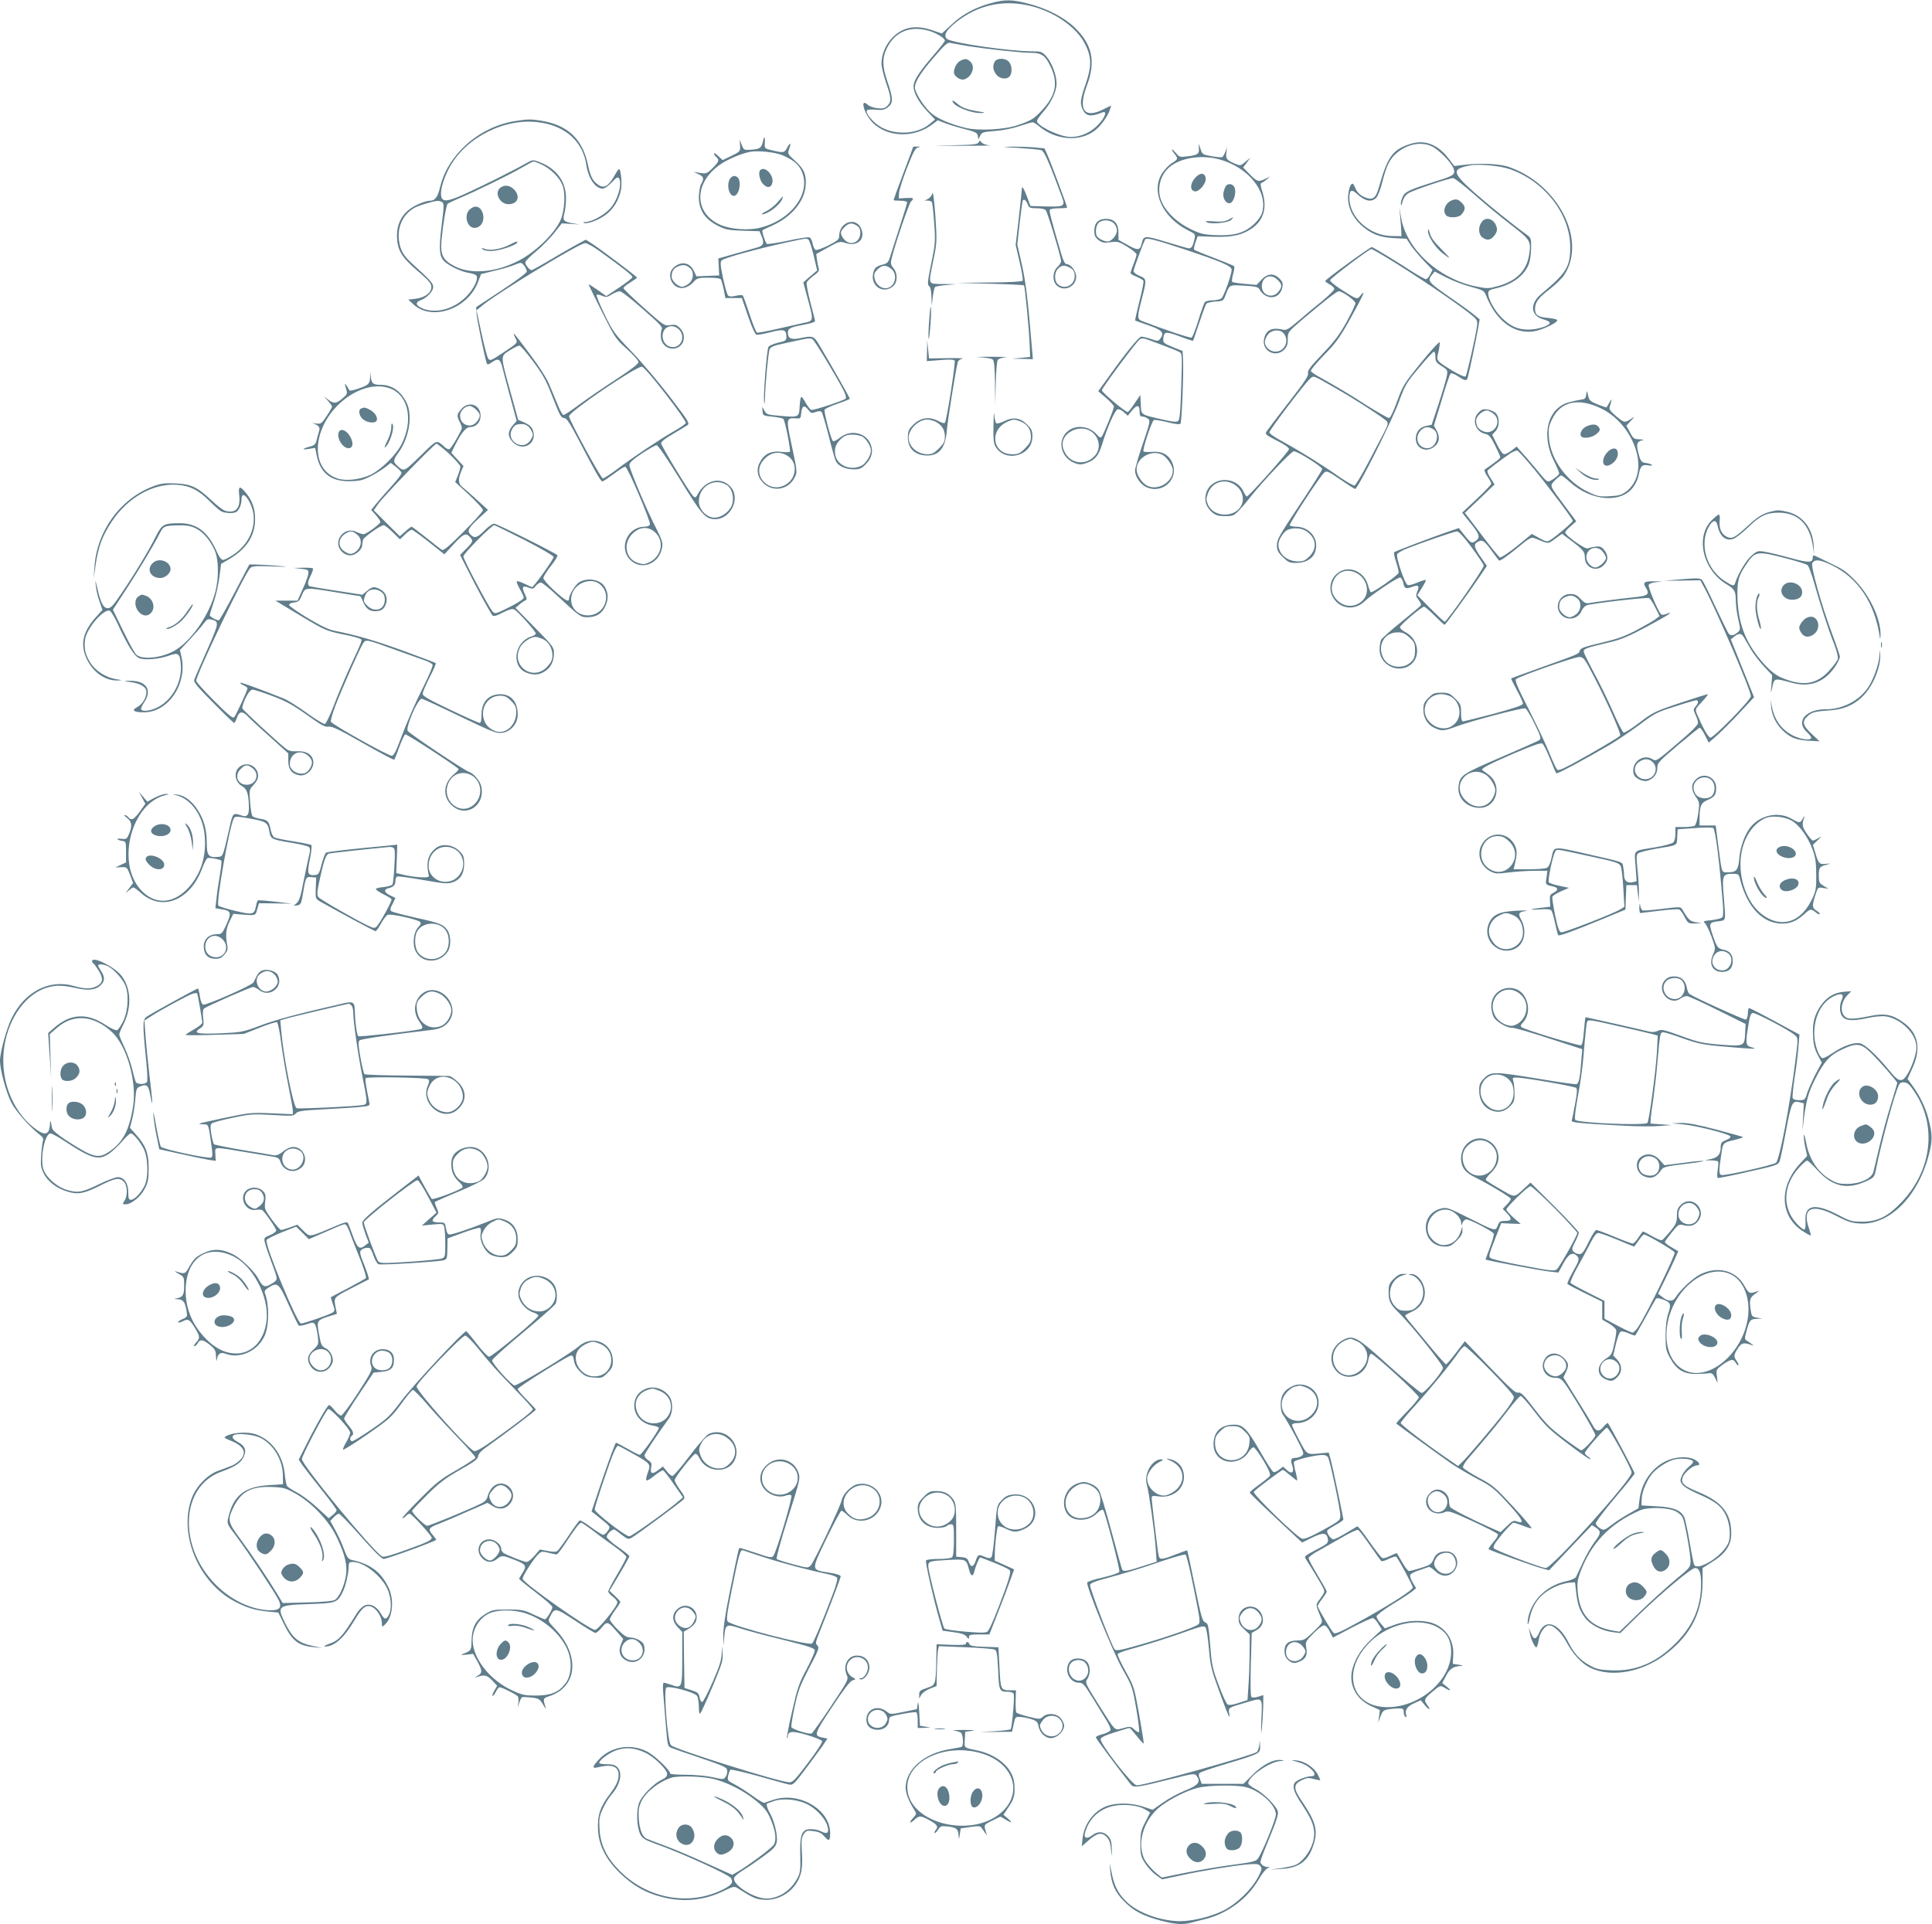 <?xml version="1.0" standalone="no"?>
<!DOCTYPE svg PUBLIC "-//W3C//DTD SVG 20010904//EN"
 "http://www.w3.org/TR/2001/REC-SVG-20010904/DTD/svg10.dtd">
<svg version="1.0" xmlns="http://www.w3.org/2000/svg"
 width="1280pt" height="1275pt" viewBox="0 0 1280 1275"
 preserveAspectRatio="xMidYMid meet">
<g transform="translate(0,1275) scale(0.1,-0.1)"
fill="#607d8b" stroke="none">
<path d="M6565 12729 c-106 -29 -189 -74 -260 -141 l-65 -60 -62 21 c-111 38
-194 23 -263 -46 -47 -46 -75 -113 -75 -175 0 -21 14 -77 30 -125 36 -102 37
-126 9 -154 -17 -17 -30 -20 -66 -16 -24 2 -53 13 -63 22 -58 53 -24 -64 35
-121 99 -95 273 -99 392 -8 l36 27 46 -18 c25 -10 84 -28 131 -40 73 -19 85
-25 88 -45 l4 -23 12 24 c10 22 20 25 97 31 48 3 118 17 162 32 43 14 82 26
88 26 6 0 25 -11 41 -25 111 -94 271 -107 370 -31 42 31 90 99 103 144 l7 23
-51 -25 c-127 -65 -170 -4 -111 154 61 161 38 272 -77 385 -71 69 -184 128
-307 160 -112 29 -156 30 -251 4z m248 -15 c166 -36 320 -142 378 -260 42 -85
42 -146 0 -266 -35 -99 -37 -127 -16 -167 21 -42 54 -46 128 -16 36 15 18 -37
-31 -85 -56 -57 -136 -86 -205 -75 -77 13 -197 75 -197 103 0 8 19 35 41 60
53 60 89 136 89 189 0 56 -32 140 -69 181 -28 30 -35 32 -93 32 -151 0 -540
57 -565 83 -24 24 -5 57 64 112 140 110 302 147 476 109z m-656 -169 c50 -15
103 -48 103 -65 0 -5 -31 -45 -70 -90 -89 -103 -129 -161 -136 -198 -9 -43 26
-112 88 -178 l53 -56 -35 -29 c-79 -67 -222 -77 -320 -23 -53 29 -108 93 -96
113 4 5 29 7 59 4 43 -4 57 -1 80 17 36 28 35 57 -4 171 -35 102 -35 158 0
226 54 105 155 145 278 108z m253 -100 c135 -21 355 -45 421 -45 72 0 97 -19
134 -101 46 -103 28 -184 -63 -281 -52 -56 -70 -67 -162 -98 -89 -30 -262 -38
-345 -17 -97 25 -173 56 -218 91 -42 32 -102 119 -114 165 -9 35 26 96 114
199 86 100 101 114 122 107 9 -2 59 -11 111 -20z"/>
<path d="M6364 12348 c-24 -11 -44 -48 -44 -78 0 -25 43 -54 68 -46 51 16 75
83 43 115 -23 23 -35 25 -67 9z"/>
<path d="M6590 12341 c-15 -30 -12 -56 11 -85 23 -30 69 -35 89 -11 18 22 15
73 -6 96 -23 26 -80 26 -94 0z"/>
<path d="M6310 12082 c0 -33 120 -83 189 -81 26 1 29 3 11 6 -102 16 -134 27
-166 55 -19 16 -34 25 -34 20z"/>
<path d="M3420 11949 c-137 -20 -269 -89 -366 -192 -72 -76 -117 -157 -139
-249 -14 -62 -33 -88 -65 -88 -34 0 -107 -32 -144 -62 -49 -40 -75 -98 -76
-164 0 -97 26 -144 133 -236 88 -75 101 -92 93 -123 -8 -33 -49 -58 -105 -65
l-46 -5 33 -31 c122 -114 360 -33 429 147 l20 53 89 22 c49 11 109 29 133 39
44 18 44 18 63 -4 10 -13 18 -31 18 -40 -1 -10 -67 -59 -168 -126 l-167 -110
2 -40 c1 -35 55 -296 68 -333 4 -10 12 -8 35 8 41 29 55 21 69 -37 6 -26 30
-116 53 -200 l41 -152 -27 -31 c-34 -41 -33 -74 3 -111 68 -67 166 -4 130 84
-8 19 -26 35 -54 47 l-42 18 -41 149 c-80 288 -79 270 -14 312 27 17 55 31 63
31 8 -1 49 -48 92 -106 66 -89 86 -126 130 -240 45 -115 55 -134 74 -134 17 0
36 -28 102 -155 109 -209 141 -265 152 -265 5 0 39 23 76 50 36 28 70 49 76
47 17 -5 170 -365 163 -382 -3 -9 -18 -15 -36 -15 -109 0 -171 -133 -100 -214
72 -81 198 -36 217 77 5 31 -2 51 -39 125 -63 121 -178 394 -178 420 0 16 21
36 82 77 46 30 90 55 98 55 10 0 69 -87 155 -226 146 -239 169 -264 234 -264
104 0 170 142 100 216 -65 69 -168 43 -218 -54 -10 -18 -15 -21 -26 -12 -22
18 -215 336 -215 353 0 10 31 35 78 61 42 25 85 51 96 58 17 13 9 25 -115 188
-74 96 -188 231 -254 300 -113 117 -124 132 -180 247 -32 67 -56 125 -52 129
3 4 20 1 36 -6 26 -11 35 -9 64 9 19 12 43 21 53 21 11 0 73 -48 139 -106 130
-113 147 -132 139 -146 -3 -5 -6 -25 -6 -44 0 -48 34 -84 79 -84 70 0 100 84
47 137 -22 21 -31 24 -64 19 -39 -6 -41 -4 -175 115 -74 66 -135 125 -135 130
0 5 20 22 45 37 24 15 45 29 45 33 0 6 -233 182 -297 224 l-42 27 -77 -42
c-41 -23 -120 -68 -174 -101 -55 -32 -103 -59 -108 -59 -14 0 -42 35 -42 51 0
8 31 40 70 72 38 31 92 86 121 122 l51 65 67 -4 c65 -5 65 -5 12 3 -68 12 -75
19 -62 67 6 22 11 66 11 100 0 111 -62 197 -176 240 -44 17 -45 17 -92 -10
-79 -45 -295 -153 -402 -201 -122 -55 -153 -56 -158 -7 -4 41 21 120 59 188
111 198 369 325 593 293 175 -24 289 -129 311 -284 13 -88 60 -155 109 -155
10 0 37 19 59 41 30 33 41 39 48 28 23 -37 -8 -145 -59 -201 -39 -43 -119 -87
-162 -89 -14 0 -19 -3 -12 -6 23 -9 95 17 144 53 52 37 91 102 103 171 7 42
-2 133 -14 133 -3 0 -19 -23 -34 -51 -36 -62 -66 -79 -101 -55 -38 25 -54 54
-71 135 -36 170 -133 262 -308 291 -70 11 -88 11 -167 -1z m166 -288 c61 -28
120 -86 140 -137 22 -57 15 -171 -13 -234 -42 -91 -167 -212 -280 -269 -151
-77 -312 -90 -419 -36 -80 41 -97 74 -89 173 10 106 31 232 41 242 5 4 38 20
73 35 105 43 341 159 416 203 39 23 75 42 80 42 6 0 29 -9 51 -19z m-656 -251
c12 -8 12 -27 -4 -152 -19 -153 -16 -204 15 -237 25 -27 103 -66 149 -76 62
-12 70 -16 70 -36 0 -31 -35 -91 -77 -130 -81 -78 -192 -107 -278 -75 -51 20
-58 42 -17 57 40 15 82 59 82 87 0 25 -22 49 -137 153 -61 55 -82 93 -90 159
-11 92 31 176 109 216 29 15 122 42 148 43 8 0 22 -3 30 -9z m1041 -323 c152
-109 219 -162 219 -173 0 -6 -39 -37 -86 -68 l-87 -58 -58 41 c-33 23 -59 39
-59 36 0 -3 40 -85 89 -183 86 -171 91 -179 165 -245 42 -38 76 -76 76 -86 0
-12 -49 -50 -147 -114 -82 -53 -191 -128 -243 -166 -52 -39 -100 -71 -106 -71
-7 0 -23 28 -37 63 -14 34 -39 94 -55 132 -18 45 -65 120 -131 208 -56 75
-104 137 -107 137 -2 0 2 -13 10 -29 18 -34 21 -30 -93 -106 -67 -44 -75 -47
-86 -32 -7 9 -27 85 -45 169 l-33 152 38 31 c94 80 643 413 681 414 12 1 55
-23 95 -52z m526 -519 c45 -42 20 -118 -39 -118 -39 0 -68 32 -68 74 0 60 62
86 107 44z m-88 -428 c77 -99 138 -186 135 -193 -2 -6 -39 -32 -82 -56 -100
-58 -265 -168 -371 -248 -46 -35 -90 -63 -97 -63 -13 0 -224 388 -224 412 0
29 439 328 482 328 11 0 72 -70 157 -180z m-900 -226 c12 -15 21 -34 21 -44 0
-10 -9 -29 -21 -44 -50 -64 -156 4 -118 77 16 30 28 37 66 37 22 0 38 -8 52
-26z m1308 -379 c34 -23 49 -85 32 -132 -18 -46 -70 -83 -116 -83 -51 0 -103
54 -103 107 0 101 104 162 187 108z m-477 -312 c62 -56 45 -156 -33 -196 -34
-17 -44 -18 -78 -8 -86 26 -105 134 -35 198 47 44 102 46 146 6z"/>
<path d="M3316 11507 c-44 -32 -6 -110 53 -110 62 0 81 53 36 98 -27 28 -62
32 -89 12z"/>
<path d="M3110 11360 c-38 -38 -15 -120 34 -120 46 0 73 55 51 106 -17 40 -53
46 -85 14z"/>
<path d="M3380 11130 c-54 -29 -131 -43 -166 -30 -24 9 -27 9 -16 -2 8 -8 33
-12 60 -11 48 1 157 36 167 54 9 14 -6 10 -45 -11z"/>
<path d="M5054 11810 c-9 -40 -22 -49 -79 -52 -46 -3 -48 -2 -61 32 l-13 35 2
-40 c2 -38 1 -39 -57 -68 l-59 -28 -28 27 c-16 15 -29 23 -29 17 0 -6 7 -16
15 -23 23 -19 18 -33 -24 -74 -36 -36 -42 -38 -82 -32 l-44 7 33 -15 c35 -17
38 -29 17 -66 -8 -14 -14 -52 -15 -86 0 -85 40 -146 124 -189 53 -27 71 -30
169 -34 l109 -3 15 -36 c19 -45 9 -63 -38 -74 -19 -5 -83 -23 -142 -40 l-108
-31 3 -56 3 -56 -75 -3 -76 -3 -17 36 c-27 57 -85 67 -134 22 -32 -29 -31 -80
3 -114 34 -34 86 -27 127 17 26 28 33 30 102 30 46 0 77 -4 81 -12 4 -6 13
-37 19 -67 l11 -56 54 0 55 0 41 -120 c26 -76 47 -121 56 -123 9 -2 51 6 94
17 87 22 104 18 104 -30 0 -25 -4 -29 -56 -40 -30 -7 -59 -20 -63 -28 -11 -21
-34 -316 -29 -361 4 -25 5 -18 6 23 3 100 22 301 31 323 7 16 29 25 107 41
163 36 164 36 180 22 16 -13 163 -257 204 -338 12 -24 18 -47 13 -52 -14 -14
-215 -80 -228 -75 -7 2 -23 23 -36 45 -12 23 -26 41 -30 41 -5 0 -9 -28 -11
-62 -4 -74 -3 -74 -135 -63 -76 6 -85 9 -98 33 l-15 27 2 -30 c3 -29 5 -30 66
-36 35 -3 67 -10 72 -15 11 -11 50 -206 43 -217 -2 -4 -28 -4 -57 -1 -64 8
-107 -11 -136 -59 -31 -50 -26 -101 13 -143 60 -66 166 -53 209 27 22 39 21
42 -20 234 -34 156 -32 167 27 163 34 -3 36 -2 39 32 5 51 19 60 45 27 20 -26
25 -27 51 -17 18 7 33 7 39 1 5 -5 26 -76 47 -158 20 -82 42 -159 49 -171 17
-31 63 -52 117 -52 39 0 51 5 79 33 43 43 53 92 30 141 -35 72 -133 90 -200
36 -23 -18 -42 -27 -47 -22 -14 14 -60 191 -55 207 3 7 42 25 86 40 45 15 81
30 81 33 0 7 -125 227 -201 354 -37 63 -43 65 -129 47 -58 -12 -80 -2 -80 37
0 28 15 36 113 54 37 7 67 16 67 22 0 5 -14 61 -31 124 -16 63 -28 122 -24
132 3 9 24 30 46 46 28 19 38 33 34 44 -3 9 -9 35 -12 58 l-5 41 77 43 c75 41
78 42 117 30 78 -26 133 24 104 94 -34 82 -145 46 -146 -46 0 -24 -9 -32 -71
-64 -39 -19 -77 -33 -85 -30 -7 3 -16 21 -20 41 -3 20 -13 39 -21 42 -9 3 -73
-6 -143 -22 -71 -15 -133 -24 -139 -21 -10 7 -36 85 -29 91 2 2 32 16 68 32
124 57 206 155 217 256 8 76 -9 118 -70 172 -49 45 -50 47 -39 78 16 41 7 47
-13 8 -17 -34 -25 -35 -100 -17 -50 12 -50 12 -48 49 3 44 -5 49 -13 7z m131
-89 c71 -31 106 -60 126 -105 66 -145 -69 -326 -279 -376 -76 -18 -194 -9
-259 20 -176 76 -178 277 -3 399 51 36 142 74 200 85 53 10 169 -3 215 -23z
m493 -467 c15 -10 22 -25 22 -46 0 -66 -69 -92 -109 -42 -27 34 -26 50 4 79
28 29 51 31 83 9z m-322 -92 c6 -4 22 -51 35 -106 l23 -98 -46 -39 -46 -40 29
-107 c41 -150 41 -148 -28 -162 -32 -7 -112 -25 -177 -40 -66 -15 -124 -26
-131 -24 -6 3 -28 57 -49 122 -21 64 -41 120 -45 124 -3 4 -24 3 -46 -2 -29
-7 -43 -6 -52 3 -6 7 -21 59 -33 116 -18 86 -19 106 -8 116 19 17 221 73 436
120 124 27 124 27 138 17z m-783 -190 c27 -24 22 -76 -9 -101 -15 -12 -34 -21
-44 -21 -28 0 -70 39 -70 65 0 38 11 56 43 70 33 14 52 11 80 -13z m1145
-1118 c25 -17 52 -64 52 -89 0 -32 -33 -86 -61 -100 -71 -37 -161 -1 -175 70
-8 44 3 74 38 107 24 22 40 28 77 28 26 0 56 -7 69 -16z m-501 -124 c68 -41
63 -146 -9 -190 -111 -68 -234 62 -151 160 44 53 104 65 160 30z"/>
<path d="M5037 11623 c-14 -13 -6 -61 14 -87 29 -37 63 -32 67 10 5 50 -53
105 -81 77z"/>
<path d="M4847 11577 c-34 -25 -27 -112 9 -124 40 -13 64 106 25 126 -13 7
-23 7 -34 -2z"/>
<path d="M5153 11411 c-18 -21 -51 -48 -75 -60 -24 -11 -37 -21 -30 -21 39 0
121 62 135 103 9 24 6 22 -30 -22z"/>
<path d="M6483 11806 c-7 -13 -39 -16 -188 -19 -147 -2 -135 -3 60 -3 132 0
222 1 200 3 -22 2 -45 11 -52 19 -10 14 -12 14 -20 0z"/>
<path d="M9343 11796 c-118 -38 -150 -84 -208 -289 -20 -73 -44 -88 -100 -61
-26 12 -43 30 -55 56 -15 34 -19 37 -30 23 -8 -9 -15 -40 -18 -69 -6 -70 25
-142 85 -197 64 -58 122 -82 220 -87 l82 -4 27 -42 c15 -22 54 -69 86 -103
l59 -61 -16 -31 c-8 -17 -21 -31 -28 -31 -6 0 -48 23 -92 51 -109 71 -255 159
-266 162 -10 2 -308 -215 -309 -225 0 -4 14 -14 30 -23 17 -9 30 -22 30 -30 0
-7 -35 -42 -77 -77 -43 -34 -114 -93 -157 -131 -72 -61 -83 -67 -110 -61 -72
17 -112 -5 -122 -67 -13 -77 81 -122 136 -64 17 19 23 36 22 70 0 44 1 45 91
123 145 123 233 192 247 192 24 0 110 -62 110 -79 0 -9 -26 -65 -58 -123 -46
-84 -79 -128 -160 -213 -82 -86 -101 -111 -96 -129 4 -17 -25 -60 -131 -196
-75 -96 -140 -183 -146 -192 -8 -15 2 -23 71 -58 48 -24 80 -46 80 -56 0 -15
-266 -314 -280 -314 -3 0 -14 16 -23 35 -49 104 -210 97 -245 -9 -16 -50 -2
-96 39 -131 25 -20 41 -25 86 -25 51 0 58 3 92 38 20 21 53 60 74 87 76 98
272 305 289 305 25 0 188 -102 188 -118 0 -7 -67 -114 -150 -238 -132 -198
-150 -229 -150 -265 0 -35 6 -48 39 -80 34 -34 44 -39 85 -39 85 0 136 43 136
116 0 69 -60 124 -134 124 -19 0 -37 4 -41 9 -6 10 201 327 229 350 15 13 27
8 107 -47 49 -34 93 -62 97 -62 18 0 244 451 291 580 39 107 48 123 132 223
49 59 94 107 99 107 6 0 10 -16 10 -35 0 -30 6 -38 41 -61 39 -24 41 -28 35
-63 -3 -20 -27 -101 -53 -181 l-48 -145 -35 -7 c-43 -8 -70 -40 -70 -84 0 -66
69 -96 122 -54 34 26 40 62 17 105 l-19 35 51 167 c27 93 54 172 59 177 6 6
25 -1 49 -17 48 -32 58 -33 65 -9 10 35 55 249 67 317 l12 69 -34 28 c-19 16
-83 63 -144 105 -167 116 -171 121 -137 163 l17 21 78 -40 c43 -22 117 -50
164 -62 81 -22 86 -25 99 -58 65 -165 182 -255 313 -237 49 6 152 53 158 72 2
7 -19 13 -57 17 -72 6 -90 19 -90 61 0 43 24 75 100 132 35 27 77 68 92 90
155 232 -41 610 -372 720 -60 19 -191 25 -295 11 l-60 -7 -38 50 c-70 93 -159
127 -254 96z m142 -15 c45 -20 130 -106 145 -147 15 -39 2 -49 -113 -84 -174
-55 -206 -69 -222 -100 -8 -16 -15 -39 -14 -52 1 -16 4 -11 11 15 7 26 20 45
41 58 35 21 269 99 295 99 9 -1 73 -50 142 -111 69 -61 177 -150 241 -199 128
-98 134 -108 120 -197 -17 -108 -84 -175 -208 -209 -62 -17 -71 -17 -145 -2
-246 51 -457 244 -495 453 l-12 70 6 -65 c3 -36 7 -78 7 -95 l1 -30 -65 1
c-145 2 -279 122 -280 251 0 53 14 62 48 30 56 -51 99 -60 131 -26 10 11 29
59 40 106 27 107 50 153 98 192 69 57 159 74 228 42z m515 -151 c231 -78 402
-297 403 -515 1 -132 -24 -173 -192 -313 -78 -65 -71 -144 14 -168 22 -6 40
-15 42 -21 7 -19 -79 -48 -142 -47 -70 0 -121 23 -178 81 -44 43 -87 121 -87
157 0 21 7 26 53 36 112 27 191 87 218 167 7 21 13 67 13 102 1 59 -1 65 -28
85 -99 72 -256 199 -351 283 -146 131 -149 153 -25 177 56 11 196 -2 260 -24z
m-754 -623 c208 -130 461 -305 517 -356 25 -23 27 -30 22 -66 -14 -88 -67
-321 -75 -329 -5 -5 -39 9 -81 34 -116 71 -114 68 -99 128 6 28 10 57 8 64 -2
6 -58 -54 -123 -135 -113 -139 -121 -152 -159 -257 -25 -69 -45 -110 -54 -110
-8 0 -73 38 -146 83 -119 77 -183 115 -318 191 -26 14 -50 31 -53 37 -4 5 35
53 86 105 81 83 104 114 180 251 83 150 102 194 61 143 -21 -26 -21 -26 -134
47 -38 25 -68 50 -66 56 5 15 259 207 274 207 6 0 78 -42 160 -93z m-743 -464
c42 -48 10 -123 -53 -123 -36 0 -70 31 -70 64 0 13 9 35 21 50 24 31 77 36
102 9z m347 -366 c130 -74 321 -198 338 -219 10 -13 7 -26 -21 -79 -19 -35
-66 -126 -106 -202 -40 -76 -79 -141 -87 -144 -7 -2 -51 23 -99 56 -103 73
-258 170 -377 235 -49 26 -88 53 -88 61 0 15 229 318 267 353 28 25 14 30 173
-61z m648 -273 c46 -32 16 -124 -41 -124 -62 0 -89 70 -45 117 25 27 54 29 86
7z m-1320 -364 c45 -28 67 -80 51 -127 -31 -94 -187 -98 -226 -6 -13 32 -13
40 1 77 28 72 106 97 174 56z m476 -309 c66 -44 75 -114 22 -167 -28 -28 -42
-34 -75 -34 -74 0 -131 49 -131 112 0 32 35 87 63 98 37 15 90 11 121 -9z"/>
<path d="M9620 11423 c-45 -17 -66 -73 -38 -101 18 -18 82 -15 100 6 28 32 29
52 3 78 -24 24 -37 27 -65 17z"/>
<path d="M9816 11278 c-25 -35 -21 -85 9 -104 31 -20 53 -15 78 18 13 18 18
34 13 51 -14 57 -71 76 -100 35z"/>
<path d="M9461 11219 c-1 -34 47 -108 96 -147 62 -48 58 -39 -11 31 -44 43
-66 74 -73 102 -9 31 -11 34 -12 14z"/>
<path d="M7943 11772 c4 -41 -7 -50 -75 -58 -51 -6 -56 -5 -75 20 -12 14 -24
26 -28 26 -3 0 3 -12 14 -26 28 -35 27 -39 -15 -65 -20 -12 -49 -43 -65 -68
-76 -118 2 -291 170 -376 50 -25 52 -27 45 -58 -11 -53 -22 -68 -47 -61 -12 3
-78 22 -147 43 -134 41 -144 40 -155 -9 -11 -50 -25 -52 -93 -14 l-62 35 0 48
c0 60 -28 91 -83 91 -50 0 -77 -28 -77 -79 0 -31 6 -44 27 -61 24 -18 36 -21
80 -15 49 6 57 4 113 -31 33 -20 60 -43 60 -50 0 -7 -9 -36 -20 -64 -11 -28
-20 -55 -20 -59 0 -5 18 -16 39 -24 22 -9 42 -21 46 -27 4 -6 -8 -67 -26 -136
-17 -68 -30 -126 -28 -128 2 -1 42 -16 89 -32 90 -31 106 -49 77 -88 -13 -18
-16 -18 -62 -2 -27 9 -56 16 -64 15 -16 0 -106 -111 -221 -273 l-64 -88 52
-45 c29 -25 52 -50 52 -57 0 -17 -70 -189 -82 -201 -6 -7 -15 -3 -26 10 -46
56 -125 72 -182 39 -92 -55 -70 -189 37 -225 28 -9 43 -8 79 6 51 19 74 49 97
125 33 109 85 225 102 228 9 2 28 -7 42 -20 l25 -23 26 33 c35 42 52 41 52 -3
0 -27 4 -35 18 -35 10 0 27 -6 37 -14 17 -13 16 -20 -33 -165 -29 -84 -52
-164 -52 -179 0 -37 33 -88 69 -107 108 -55 224 47 178 158 -23 54 -69 79
-134 73 -29 -2 -55 -1 -57 3 -8 13 55 202 69 208 8 2 49 -4 92 -15 51 -13 80
-16 84 -9 9 12 22 352 17 426 l-3 55 -65 26 c-60 25 -65 29 -63 55 4 49 16 51
109 16 47 -18 87 -31 88 -29 2 1 20 55 41 118 21 63 42 120 47 127 5 7 33 13
61 15 50 3 52 4 67 43 26 70 24 68 123 62 71 -4 92 -8 100 -22 43 -78 137 -71
153 12 5 26 1 37 -19 57 -38 38 -80 35 -120 -8 l-32 -34 -77 7 c-42 3 -80 10
-84 13 -4 4 -1 28 6 53 7 25 10 48 7 51 -3 3 -63 28 -133 55 -70 26 -129 51
-132 54 -4 3 0 25 8 48 l15 42 106 -4 c124 -4 192 12 258 59 75 55 97 137 64
241 -13 39 -14 54 -5 57 6 2 22 12 34 23 l23 20 -32 -16 c-46 -22 -54 -20
-103 30 l-44 45 24 32 24 33 -33 -27 c-31 -27 -33 -27 -68 -13 -56 24 -64 33
-58 74 l5 36 -11 -30 c-7 -16 -16 -33 -21 -36 -5 -3 -36 0 -71 6 -60 11 -62
12 -74 50 -12 38 -13 38 -10 7z m132 -77 c197 -52 331 -220 285 -359 -6 -20
-31 -53 -57 -76 -63 -55 -129 -73 -247 -68 -80 3 -102 8 -166 39 -86 41 -157
106 -190 174 -43 89 -14 199 67 252 77 51 200 66 308 38z m-695 -425 c11 -11
20 -32 20 -47 0 -31 -35 -73 -62 -73 -22 0 -60 18 -70 34 -13 20 -8 69 9 88
22 24 77 24 103 -2z m476 -175 c239 -80 304 -108 304 -132 0 -32 -52 -178 -68
-190 -9 -7 -35 -13 -58 -13 -23 0 -46 -6 -52 -12 -5 -7 -25 -62 -43 -122 -18
-59 -38 -110 -45 -113 -10 -4 -183 54 -326 109 -35 13 -35 25 -3 148 33 128
33 132 -15 152 -22 9 -40 23 -40 31 0 14 65 190 77 210 8 14 67 -1 269 -68z
m609 -200 c30 -29 31 -45 4 -79 -37 -47 -109 -23 -109 36 0 65 60 89 105 43z
m-779 -426 c59 -22 117 -45 127 -51 19 -10 20 -18 13 -226 -4 -157 -10 -220
-19 -230 -11 -10 -30 -9 -108 9 -144 33 -138 28 -141 100 l-3 62 -38 -56 c-20
-31 -41 -57 -46 -57 -16 0 -171 130 -171 144 0 14 223 314 248 334 21 16 15
17 138 -29z m-445 -587 c45 -40 52 -106 14 -150 -53 -63 -147 -60 -192 7 -39
58 -28 116 30 151 48 30 110 26 148 -8z m459 -145 c31 -16 70 -73 70 -104 0
-86 -117 -145 -184 -92 -31 24 -56 69 -56 99 0 77 99 133 170 97z"/>
<path d="M7916 11569 c-33 -38 -32 -82 0 -87 29 -4 76 52 72 87 -5 39 -39 39
-72 0z"/>
<path d="M8122 11518 c-5 -7 -13 -27 -16 -44 -8 -38 19 -79 46 -69 23 9 40 70
28 101 -10 26 -41 32 -58 12z"/>
<path d="M8136 11293 c-22 -11 -46 -14 -95 -10 -47 4 -60 2 -47 -5 28 -16 143
-5 163 15 21 21 17 21 -21 0z"/>
<path d="M6050 11777 c0 -1 -29 -80 -65 -175 -36 -96 -65 -175 -65 -178 0 -2
20 -4 45 -4 26 0 45 -5 45 -11 0 -6 -23 -81 -51 -167 -28 -87 -56 -175 -63
-197 -10 -32 -18 -41 -47 -48 -46 -12 -57 -23 -65 -62 -15 -81 66 -134 130
-84 33 26 36 84 5 123 -19 24 -20 32 -10 70 25 100 113 356 126 370 24 23 18
27 -32 24 l-48 -3 1 35 c1 19 25 94 53 167 42 107 56 133 74 136 18 4 17 5 -5
6 -16 0 -28 0 -28 -2z m-146 -808 c50 -39 24 -129 -38 -129 -33 0 -65 29 -72
67 -5 26 -1 37 19 57 32 31 56 33 91 5z"/>
<path d="M6746 11770 c73 -5 141 -11 152 -15 20 -6 47 -66 137 -308 24 -64 17
-68 -109 -65 l-99 3 -21 57 c-22 59 -36 81 -36 57 0 -8 -9 -95 -20 -193 l-21
-179 26 -113 c15 -62 24 -118 20 -124 -4 -6 -85 -11 -223 -12 l-217 -2 222 -6
c122 -3 224 -8 227 -11 7 -6 34 -293 38 -399 l3 -75 -60 -6 -60 -6 69 -1 69
-2 -7 83 c-25 307 -41 436 -67 549 l-29 127 15 138 c9 76 18 144 20 151 6 18
24 6 35 -24 8 -21 16 -24 59 -24 29 0 53 -5 60 -14 12 -15 101 -310 101 -337
0 -8 -11 -26 -25 -39 -32 -30 -34 -91 -5 -120 47 -47 130 -11 130 57 0 36 -36
83 -64 83 -10 0 -22 23 -35 68 -66 226 -81 284 -76 292 3 6 31 10 61 10 30 0
54 2 54 5 0 9 -108 299 -130 347 l-20 45 -76 7 c-43 3 -111 5 -153 4 -59 -1
-46 -3 55 -8z m337 -791 c29 -15 37 -28 37 -59 0 -61 -68 -93 -112 -53 -24 22
-24 77 2 103 23 23 42 25 73 9z"/>
<path d="M6177 11469 c-3 -14 -17 -31 -29 -37 l-23 -11 22 0 c12 -1 24 -5 27
-10 3 -4 10 -66 15 -137 9 -123 8 -136 -19 -269 -25 -121 -27 -142 -14 -151 9
-7 14 -32 15 -70 l2 -59 7 58 c4 32 11 61 15 65 3 4 37 10 73 13 l67 6 -87 1
c-104 2 -98 -11 -64 159 24 117 24 124 13 294 -8 104 -15 164 -20 148z"/>
<path d="M6155 10615 c-4 -58 -5 -108 -2 -111 2 -3 8 43 12 101 4 59 5 109 2
111 -3 3 -8 -42 -12 -101z"/>
<path d="M6142 10426 l-2 -69 89 7 c63 5 91 4 96 -4 7 -12 -53 -399 -65 -412
-3 -5 -24 1 -45 13 -59 30 -117 22 -164 -25 -32 -32 -36 -42 -36 -86 0 -66 40
-110 107 -117 93 -11 142 42 151 165 6 71 61 415 73 454 3 9 17 19 32 22 15 2
-29 4 -98 3 l-125 -2 -6 60 -6 60 -1 -69z m58 -471 c40 -21 60 -53 60 -98 0
-32 -7 -46 -39 -78 -31 -31 -46 -39 -75 -39 -68 0 -126 50 -126 110 0 56 65
120 123 120 15 0 41 -7 57 -15z"/>
<path d="M6490 10383 c41 -2 80 -9 87 -15 9 -7 14 -51 15 -157 l2 -146 3 144
c2 82 8 150 14 157 6 7 29 15 52 17 23 2 -23 3 -103 3 -80 0 -111 -2 -70 -3z"/>
<path d="M2452 10249 c-2 -43 -10 -51 -81 -75 -37 -13 -55 -15 -58 -8 -2 6
-10 20 -18 30 -12 17 -13 15 -3 -19 11 -36 10 -39 -23 -67 -41 -35 -57 -37
-95 -8 l-29 22 28 -30 c15 -17 27 -34 27 -39 0 -4 -16 -32 -36 -62 -34 -51
-37 -53 -72 -49 -20 3 -28 3 -17 0 31 -9 46 -25 41 -43 -3 -9 -10 -35 -16 -58
-9 -38 -15 -44 -50 -53 -51 -14 -52 -22 -1 -14 l39 6 11 -53 c23 -107 85 -161
190 -167 37 -2 84 1 106 7 41 11 120 55 167 93 l27 21 35 -27 c20 -15 36 -33
36 -41 0 -8 -32 -50 -71 -92 -39 -43 -84 -95 -100 -115 l-30 -37 31 -34 c16
-19 30 -39 30 -45 0 -14 -94 -82 -112 -82 -8 0 -29 7 -46 15 -83 42 -163 -65
-97 -130 15 -16 36 -25 55 -25 36 0 80 38 80 69 0 11 3 27 6 36 7 18 116 95
136 95 7 0 34 -21 60 -47 l48 -47 33 32 c18 18 38 32 44 32 7 0 58 -37 115
-82 l102 -81 61 66 c65 71 82 78 108 49 24 -26 22 -31 -24 -78 l-41 -41 53
-104 c53 -108 145 -275 161 -296 8 -9 24 -5 69 18 44 22 64 27 77 20 23 -12
142 -146 142 -159 0 -6 -15 -15 -33 -21 -110 -37 -131 -195 -32 -237 47 -19
84 -18 122 6 41 24 63 67 63 121 0 40 -5 47 -127 171 l-128 130 27 23 c15 13
33 25 40 27 10 4 9 13 -5 42 -22 47 -16 58 24 43 27 -11 33 -10 49 11 10 12
25 22 33 22 9 0 53 -35 99 -78 159 -148 164 -152 209 -152 59 0 98 24 121 76
21 48 18 89 -8 130 -30 45 -112 58 -165 27 -27 -16 -69 -84 -69 -111 0 -25
-27 -10 -97 54 -40 36 -73 74 -73 84 0 9 23 46 50 80 28 35 47 67 43 71 -19
18 -402 209 -419 209 -11 0 -40 -20 -64 -45 -48 -49 -68 -55 -94 -26 -23 25
-13 43 60 110 l57 52 -73 67 c-41 37 -84 75 -97 85 -27 22 -29 50 -8 102 l16
37 -41 44 -40 44 26 52 c40 80 72 118 98 118 40 0 70 32 70 75 0 74 -80 101
-128 44 -30 -35 -31 -44 -11 -83 8 -15 15 -34 15 -41 0 -16 -68 -133 -82 -141
-5 -3 -19 2 -31 13 -58 51 -48 54 -161 -57 -109 -106 -109 -107 -153 -67 -30
27 -29 39 7 88 72 99 96 251 52 334 -38 75 -97 115 -170 115 -49 0 -60 9 -65
50 l-4 35 -1 -36z m145 -78 c111 -51 140 -211 65 -361 -36 -73 -134 -170 -207
-206 -67 -32 -162 -43 -218 -25 -99 33 -146 126 -127 248 39 235 307 425 487
344z m558 -136 c30 -29 31 -45 4 -79 -38 -49 -111 -23 -111 41 0 30 33 63 64
63 10 0 30 -11 43 -25z m-179 -292 c40 -38 74 -76 74 -85 0 -10 -8 -37 -17
-60 l-17 -42 92 -85 c51 -48 92 -93 92 -101 0 -8 -58 -73 -129 -144 -91 -91
-133 -126 -142 -120 -8 4 -55 41 -105 81 -50 40 -94 73 -97 73 -4 0 -23 -14
-42 -32 l-36 -31 -87 86 -86 86 30 42 c35 51 372 399 386 399 5 0 43 -30 84
-67z m499 -571 c105 -54 191 -104 193 -112 2 -13 -132 -200 -143 -200 -3 0
-25 10 -50 22 -24 12 -47 19 -51 16 -3 -4 6 -26 20 -51 14 -24 26 -50 26 -58
0 -8 -41 -35 -95 -62 -95 -47 -95 -47 -113 -27 -27 32 -192 343 -192 363 0 19
187 207 205 207 5 -1 96 -45 200 -98z m-1111 37 c19 -15 26 -30 26 -54 0 -36
-36 -75 -70 -75 -10 0 -29 9 -44 21 -42 33 -33 89 19 117 29 16 39 15 69 -9z
m1609 -329 c81 -64 40 -196 -65 -207 -89 -9 -148 69 -115 150 29 69 125 100
180 57z m-378 -364 c39 -17 65 -60 65 -111 0 -26 -9 -45 -33 -71 -97 -107
-252 10 -177 134 19 30 67 61 98 62 7 0 28 -6 47 -14z"/>
<path d="M2393 10043 c-22 -8 -14 -51 13 -72 31 -24 82 -28 90 -7 8 21 -13 54
-46 71 -30 16 -37 17 -57 8z"/>
<path d="M2592 9916 c0 -21 -12 -60 -26 -87 -14 -28 -21 -47 -16 -44 30 18 66
130 51 154 -6 10 -9 2 -9 -23z"/>
<path d="M2244 9885 c-15 -38 27 -105 65 -105 25 0 33 24 20 58 -21 55 -72 83
-85 47z"/>
<path d="M10509 10135 c-3 -25 -9 -30 -34 -33 -16 -2 -53 -10 -82 -18 -139
-39 -184 -214 -99 -386 20 -40 36 -78 36 -84 0 -13 -55 -54 -73 -54 -8 0 -27
17 -43 38 -16 20 -60 72 -97 115 l-69 78 -33 -26 c-19 -14 -41 -25 -49 -25
-10 0 -29 26 -48 65 l-32 64 22 24 c27 29 29 86 5 116 -10 12 -35 24 -55 27
-30 5 -41 2 -62 -19 -47 -47 -22 -128 44 -142 25 -6 37 -19 65 -76 19 -38 35
-73 35 -78 0 -8 -26 -29 -103 -82 -5 -4 2 -24 17 -45 14 -21 26 -43 26 -49 1
-5 -43 -51 -96 -101 l-97 -91 57 -71 c61 -75 65 -95 29 -119 -24 -16 -28 -14
-90 65 l-18 23 -70 -24 c-116 -40 -349 -129 -358 -136 -4 -4 2 -34 13 -66 11
-33 18 -65 16 -71 -8 -20 -177 -137 -185 -128 -4 5 -13 28 -19 51 -24 81 -113
124 -182 87 -71 -39 -88 -129 -34 -193 49 -59 135 -62 193 -7 55 51 224 164
238 159 8 -3 17 -19 20 -34 7 -39 16 -43 58 -28 43 16 51 8 35 -30 -11 -27
-10 -33 9 -57 11 -14 18 -30 15 -35 -3 -5 -61 -54 -129 -109 -69 -55 -129
-109 -135 -120 -5 -10 -10 -39 -10 -64 0 -93 104 -155 188 -112 89 46 78 180
-18 228 -19 10 -35 24 -35 32 0 14 143 136 160 136 6 0 37 -27 70 -60 33 -33
62 -60 66 -60 6 0 161 214 238 328 l42 62 -40 58 c-46 65 -50 86 -20 102 30
16 42 8 90 -57 23 -32 46 -62 50 -67 5 -5 52 26 110 74 97 80 103 83 130 72
93 -38 82 -38 132 -2 l46 33 57 -43 c83 -62 94 -76 94 -113 0 -69 77 -101 125
-52 31 30 32 64 4 100 -18 22 -28 26 -58 23 -20 -3 -43 -8 -52 -12 -17 -7
-149 86 -149 106 0 6 16 25 37 42 l36 32 -74 99 c-107 144 -103 134 -66 173
17 17 35 32 40 32 5 0 31 -20 59 -45 144 -129 347 -142 423 -26 14 20 28 52
31 71 12 62 22 73 62 67 20 -4 31 -3 26 3 -5 4 -22 10 -38 12 -32 3 -39 13
-54 78 -12 50 -5 66 31 73 12 2 4 5 -19 6 -38 1 -43 4 -65 46 l-24 44 30 33
c27 28 27 30 5 15 -44 -30 -49 -30 -101 14 -37 31 -49 47 -45 61 17 53 17 63
0 33 -9 -16 -18 -32 -20 -34 -2 -2 -28 7 -59 19 -43 17 -56 28 -61 49 -10 45
-11 47 -15 16z m98 -91 c121 -58 217 -185 242 -319 18 -98 -9 -181 -75 -232
-31 -23 -49 -28 -110 -31 -65 -4 -81 -1 -139 27 -143 67 -252 216 -263 360 -4
62 -1 77 22 125 57 117 173 142 323 70z m-713 -35 c65 -51 1 -153 -73 -114
-31 15 -41 33 -41 70 0 26 42 65 70 65 10 0 29 -9 44 -21z m251 -345 c92 -109
275 -352 275 -365 0 -9 -104 -98 -147 -126 -22 -15 -27 -14 -74 11 l-50 28
-99 -81 c-55 -44 -106 -78 -113 -75 -6 3 -52 59 -102 125 -49 65 -99 131 -110
145 l-20 26 99 94 98 94 -26 41 c-15 22 -24 44 -21 50 7 10 85 69 150 114 20
13 42 22 48 19 7 -3 48 -48 92 -100z m-395 -541 c44 -60 80 -114 80 -121 0
-21 -244 -372 -259 -372 -3 0 -46 40 -94 88 l-87 88 30 48 c17 27 29 50 26 53
-2 2 -27 -5 -55 -17 -28 -12 -57 -20 -64 -17 -20 7 -81 188 -70 206 5 7 31 23
58 34 98 39 320 116 338 116 11 1 47 -39 97 -106z m869 -29 c12 -15 21 -33 21
-41 0 -21 -46 -63 -70 -63 -28 0 -60 35 -60 67 0 61 71 85 109 37z m-1630
-142 c67 -36 89 -124 44 -175 -47 -53 -123 -55 -173 -5 -39 38 -47 85 -24 133
28 60 92 80 153 47z m349 -426 c33 -31 37 -39 37 -85 0 -41 -5 -55 -26 -77
-53 -52 -151 -39 -184 26 -42 82 5 169 93 170 34 0 49 -6 80 -34z"/>
<path d="M10513 9926 c-31 -14 -50 -47 -38 -66 12 -19 73 -11 102 14 23 20 26
28 17 43 -14 23 -41 26 -81 9z"/>
<path d="M10646 9750 c-46 -55 -24 -110 30 -75 30 19 46 50 42 78 -5 35 -41
33 -72 -3z"/>
<path d="M10474 9616 c38 -34 91 -54 118 -43 7 3 -1 6 -18 6 -19 1 -54 16 -85
36 l-54 36 39 -35z"/>
<path d="M6582 9937 c-2 -95 1 -125 14 -147 65 -109 244 -60 244 67 0 38 -6
51 -33 78 -46 46 -93 54 -152 25 -27 -13 -50 -19 -55 -14 -5 5 -11 32 -13 59
-2 28 -4 -3 -5 -68z m182 19 c44 -18 66 -52 66 -99 0 -32 -7 -46 -39 -78 -34
-34 -45 -39 -85 -39 -131 0 -155 161 -31 216 38 17 48 17 89 0z"/>
<path d="M1013 9527 c-217 -83 -371 -295 -387 -532 l-6 -80 14 95 c18 120 45
191 108 286 105 157 271 251 427 242 86 -5 147 -35 219 -108 32 -32 67 -63 79
-69 24 -12 82 -15 99 -3 19 12 34 49 34 81 0 47 26 38 55 -19 60 -118 14 -263
-108 -345 -28 -19 -60 -35 -69 -35 -12 0 -28 21 -48 68 -55 119 -128 174 -235
175 -110 0 -121 -6 -162 -86 -45 -91 -136 -243 -225 -374 -57 -85 -73 -103
-94 -103 -29 0 -47 35 -70 135 -13 56 -14 57 -9 13 2 -26 13 -72 24 -103 l20
-56 -46 -51 c-85 -96 -103 -179 -59 -273 42 -89 123 -146 203 -144 37 1 37 2
-10 9 -68 12 -133 54 -168 108 -34 54 -44 96 -35 157 12 74 124 203 163 188 9
-4 34 -45 55 -92 63 -137 108 -209 140 -222 36 -15 132 -7 198 17 62 22 72 15
78 -60 9 -108 -51 -224 -141 -276 -51 -29 -110 -39 -122 -21 -3 5 6 26 20 47
57 83 13 146 -99 143 -40 -1 -40 -2 12 -9 67 -10 102 -33 102 -66 0 -38 -27
-82 -62 -100 -40 -21 -22 -34 47 -34 161 1 288 190 247 369 l-10 44 67 71 c36
39 77 86 90 104 20 28 28 32 50 27 55 -13 54 -19 -28 -205 -43 -96 -81 -184
-84 -194 -6 -15 20 -46 125 -152 73 -74 135 -134 139 -134 4 0 13 16 19 35 14
42 37 45 71 9 13 -14 79 -76 147 -136 l122 -110 0 -49 c0 -55 20 -84 67 -95
54 -14 111 46 97 101 -10 39 -48 60 -106 57 -38 -2 -56 3 -76 19 -60 47 -281
252 -286 265 -3 8 7 39 21 69 20 39 33 55 47 55 11 0 70 -19 131 -42 88 -33
134 -58 227 -124 96 -69 121 -83 145 -79 22 4 68 -18 228 -109 110 -63 203
-112 206 -110 4 2 19 40 34 83 16 44 34 82 40 85 10 3 326 -202 353 -229 3 -3
-10 -19 -30 -35 -71 -59 -78 -149 -14 -207 92 -85 222 -1 195 125 -8 37 -51
88 -83 98 -31 10 -394 253 -405 271 -14 26 67 213 93 213 7 0 120 -52 252
-116 212 -102 243 -115 279 -110 59 7 105 60 105 121 0 84 -44 135 -115 135
-79 -1 -125 -51 -125 -137 0 -36 -4 -53 -12 -53 -7 0 -95 39 -195 87 -143 68
-183 91 -183 106 0 10 21 59 46 108 26 50 44 92 41 95 -2 3 -99 39 -213 81
-193 70 -310 104 -456 133 -41 8 -93 33 -180 85 -68 41 -123 80 -123 87 0 7
15 14 33 16 29 3 36 9 52 48 23 54 19 53 228 19 84 -14 154 -25 157 -25 3 0
12 -16 20 -36 18 -45 41 -63 77 -64 41 0 59 10 73 43 17 40 2 83 -36 102 -39
21 -53 19 -88 -11 l-30 -25 -168 26 c-92 14 -174 28 -180 30 -18 6 -16 30 7
74 10 21 16 41 13 45 -4 3 -34 5 -67 4 l-61 -1 50 -6 c46 -5 50 -8 48 -31 -1
-14 -17 -60 -37 -102 l-35 -78 -73 0 -73 0 166 -100 c157 -94 171 -100 270
-121 57 -11 112 -25 121 -30 21 -11 27 7 -70 -204 -32 -71 -79 -181 -102 -244
-24 -62 -50 -115 -57 -118 -7 -3 -60 29 -118 71 -57 42 -126 85 -152 96 -162
65 -287 110 -291 106 -2 -3 7 -11 22 -17 14 -7 26 -15 26 -19 0 -14 -77 -181
-89 -193 -9 -9 -41 18 -131 108 -66 66 -120 126 -120 134 0 41 320 710 358
747 12 13 37 15 146 11 107 -4 115 -3 46 3 -47 4 -110 8 -141 9 l-57 1 -97
-185 c-53 -102 -101 -185 -105 -185 -18 0 -60 24 -60 33 0 6 11 43 25 84 14
40 31 114 38 165 l12 92 50 29 c118 68 175 156 175 267 0 72 -19 124 -64 178
-39 46 -48 41 -41 -20 9 -86 -22 -121 -92 -103 -13 3 -55 34 -92 70 -95 89
-136 108 -241 112 -70 3 -96 -1 -147 -20z m284 -278 c49 -24 93 -75 125 -145
27 -61 29 -179 5 -274 -37 -144 -144 -306 -251 -379 -82 -57 -226 -78 -272
-40 -10 8 -49 78 -87 157 l-69 142 90 138 c85 130 178 285 222 371 23 45 30
48 124 50 52 1 81 -4 113 -20z m1236 -427 c22 -19 22 -70 0 -94 -23 -26 -69
-23 -98 7 -28 27 -29 33 -15 70 17 44 72 53 113 17z m92 -380 c82 -29 169 -61
193 -69 24 -9 46 -21 48 -28 3 -7 -21 -66 -54 -131 -68 -136 -117 -250 -165
-379 -22 -60 -38 -91 -50 -93 -20 -4 -397 207 -405 226 -2 8 10 53 28 100 40
106 163 385 185 418 19 29 16 30 220 -44z m761 -336 c28 -28 34 -42 34 -75 0
-73 -49 -131 -110 -131 -34 0 -78 28 -95 60 -43 83 10 180 98 180 31 0 46 -7
73 -34z m-1344 -364 c10 -8 20 -23 23 -33 9 -26 -20 -76 -49 -83 -45 -11 -96
21 -96 61 0 71 69 102 122 55z m1078 -127 c70 -36 83 -134 26 -191 -93 -93
-233 26 -171 146 28 54 90 73 145 45z"/>
<path d="M1013 9020 c-45 -41 -16 -100 49 -100 32 0 68 31 68 58 0 52 -77 80
-117 42z"/>
<path d="M915 8796 c-26 -19 -24 -70 6 -102 30 -32 68 -29 88 7 19 33 1 81
-35 98 -32 14 -36 14 -59 -3z"/>
<path d="M1241 8700 c-34 -53 -80 -93 -119 -105 -13 -4 -22 -9 -19 -11 9 -9
63 19 96 49 35 33 85 106 78 113 -2 2 -18 -19 -36 -46z"/>
<path d="M11745 9363 c-64 -14 -95 -33 -166 -98 -86 -79 -105 -89 -140 -71
-34 17 -50 54 -46 104 3 24 0 42 -5 42 -6 0 -27 -17 -48 -38 -110 -110 -58
-330 100 -424 51 -31 60 -46 60 -105 0 -30 7 -86 16 -125 16 -72 16 -72 -6
-90 -26 -21 -44 -23 -58 -5 -5 6 -44 86 -87 177 -42 91 -82 171 -89 178 -11
11 -37 12 -132 4 l-119 -10 120 1 120 2 27 -50 c75 -137 308 -679 308 -718 0
-25 -249 -279 -269 -275 -14 3 -49 65 -88 156 -13 32 -13 33 33 82 26 28 43
50 38 50 -5 0 -88 -26 -184 -58 -167 -56 -179 -62 -268 -130 -51 -39 -98 -69
-105 -66 -7 2 -39 66 -72 141 -33 75 -88 189 -123 252 -34 64 -65 126 -68 138
-6 24 3 28 186 71 64 16 123 41 237 103 142 76 183 104 120 80 -18 -7 -28 -6
-35 2 -23 30 -84 177 -79 191 4 9 23 16 54 19 45 3 44 4 -14 5 -70 2 -82 -7
-58 -44 25 -39 13 -51 -57 -59 -112 -12 -292 -35 -319 -41 -21 -4 -33 2 -57
27 -24 26 -39 33 -68 33 -73 0 -111 -88 -59 -139 42 -42 114 -26 135 31 6 13
20 28 32 33 34 13 395 54 413 48 8 -4 27 -32 42 -63 l28 -56 -23 -18 c-13 -11
-69 -43 -125 -73 -83 -44 -128 -60 -238 -86 -111 -26 -138 -36 -142 -51 -6
-23 0 -21 -252 -111 -110 -39 -201 -73 -203 -74 -2 -2 15 -37 37 -77 23 -41
41 -82 41 -90 0 -11 -50 -28 -192 -67 -106 -28 -199 -51 -205 -51 -9 0 -13 18
-13 56 0 52 -3 59 -39 95 -35 35 -44 39 -91 39 -46 0 -56 -4 -86 -34 -28 -28
-34 -41 -34 -78 0 -54 27 -100 73 -121 47 -22 63 -22 142 8 98 37 443 128 461
121 8 -3 36 -49 61 -102 42 -86 45 -98 31 -108 -9 -7 -124 -58 -257 -115 -260
-112 -270 -119 -278 -195 -8 -75 56 -139 140 -139 113 0 154 150 59 220 -20
15 -39 29 -41 30 -13 9 41 38 203 108 124 53 184 75 194 68 8 -4 31 -50 51
-100 20 -50 39 -94 42 -97 6 -6 181 88 356 190 50 30 139 90 197 133 98 74
113 82 234 120 70 23 134 41 140 41 17 0 15 -20 -5 -42 -15 -17 -15 -21 0 -54
9 -19 17 -43 17 -54 0 -13 -44 -58 -126 -127 -149 -128 -152 -129 -175 -114
-68 42 -151 -29 -123 -104 9 -23 61 -47 87 -39 41 12 67 45 67 84 0 34 7 42
135 151 75 63 140 115 145 117 5 2 21 -20 35 -48 l26 -51 59 52 c32 29 100 97
150 151 l91 98 -77 192 -77 191 23 19 c30 24 47 23 63 -4 8 -13 28 -48 46 -79
18 -30 57 -82 87 -114 l55 -59 -5 -66 c-5 -56 -4 -59 4 -22 15 72 11 70 135
37 124 -33 225 10 294 125 11 19 21 41 21 48 0 8 -22 73 -49 145 -72 191 -146
456 -134 476 17 27 50 24 129 -14 173 -83 285 -251 318 -475 2 -19 4 -17 5 9
4 102 -66 257 -163 359 -56 59 -85 80 -155 113 -47 23 -94 45 -103 50 -24 12
-28 11 -28 -5 0 -36 -25 -37 -152 -2 -69 19 -146 37 -171 41 -42 6 -47 5 -86
-30 -35 -32 -85 -116 -105 -177 -7 -24 -14 -23 -69 12 -121 77 -171 245 -105
361 26 46 49 48 58 4 15 -72 56 -104 107 -84 15 6 58 39 95 75 79 77 122 97
203 97 128 -1 204 -76 226 -223 l8 -55 -3 62 c-7 113 -74 199 -176 222 -47 11
-62 12 -95 4z m97 -315 c65 -17 124 -36 133 -42 8 -6 28 -60 45 -121 38 -136
93 -306 132 -404 17 -44 27 -84 24 -97 -3 -12 -29 -47 -57 -78 -85 -93 -177
-106 -319 -45 -34 15 -70 43 -108 84 -119 131 -172 257 -180 426 -5 123 3 160
56 237 61 92 71 93 274 40z m-1389 -266 c27 -24 22 -76 -9 -101 -15 -12 -34
-21 -44 -21 -28 0 -70 39 -70 65 0 38 11 56 43 70 33 14 52 11 80 -13z m111
-522 c85 -164 176 -369 170 -384 -2 -6 -95 -62 -205 -125 -168 -95 -203 -111
-213 -100 -7 8 -30 57 -51 109 -20 52 -82 181 -135 287 -76 148 -95 195 -86
203 26 21 392 149 421 147 27 -2 35 -12 99 -137z m-954 -125 c61 -32 79 -121
35 -173 -84 -100 -253 15 -194 131 28 55 98 73 159 42z m1340 -435 c42 -42 11
-113 -50 -113 -64 0 -93 74 -44 112 34 26 68 27 94 1z m-1100 -88 c14 -10 33
-35 43 -55 15 -31 17 -43 8 -70 -31 -93 -132 -109 -200 -31 -89 101 39 235
149 156z"/>
<path d="M11817 8872 c-36 -39 -3 -96 56 -96 43 0 67 18 67 50 0 55 -86 87
-123 46z"/>
<path d="M11640 8796 c-5 -15 -10 -46 -10 -70 0 -44 27 -152 36 -143 3 3 -2
29 -10 58 -19 61 -21 122 -5 151 6 11 8 22 5 25 -3 3 -10 -6 -16 -21z"/>
<path d="M11969 8656 c-13 -6 -30 -24 -39 -39 -13 -24 -13 -30 0 -54 18 -32
43 -40 76 -23 74 40 38 154 -37 116z"/>
<path d="M12462 8475 c0 -16 2 -22 5 -12 2 9 2 23 0 30 -3 6 -5 -1 -5 -18z"/>
<path d="M12452 8409 c-3 -59 -39 -160 -76 -215 -60 -88 -169 -144 -282 -144
-131 0 -198 -81 -124 -150 17 -15 30 -33 30 -39 0 -18 -61 -12 -110 10 -82 37
-133 104 -151 198 l-8 46 3 -45 c4 -57 30 -113 73 -156 50 -50 90 -67 173 -72
l75 -4 -52 49 c-60 56 -66 82 -27 118 28 26 47 31 159 39 153 12 260 109 310
279 9 31 14 71 12 89 l-4 33 -1 -36z"/>
<path d="M1600 7677 c-54 -27 -51 -106 5 -137 32 -18 43 -53 44 -141 1 -47
-12 -64 -41 -55 -69 22 -64 27 -93 -102 -40 -173 -37 -167 -73 -170 -60 -6
-72 10 -72 92 0 86 -18 154 -59 217 -37 60 -89 99 -138 104 -37 4 -37 4 -6 -4
104 -27 181 -140 190 -280 10 -137 -33 -258 -121 -346 -101 -100 -220 -98
-309 5 -157 184 -54 567 168 621 29 7 29 7 4 8 -14 1 -48 -11 -75 -25 l-48
-26 -29 34 -28 33 22 -40 22 -41 -37 -52 c-40 -54 -55 -62 -76 -37 -7 8 -18
15 -24 15 -6 0 1 -10 17 -21 31 -24 34 -52 12 -105 -14 -33 -18 -36 -50 -32
-19 2 -32 1 -27 -3 4 -4 18 -9 32 -11 24 -3 25 -6 25 -73 l0 -70 -35 -16 -35
-17 39 2 c37 1 38 0 58 -52 l20 -53 -28 -37 c-26 -35 -26 -36 -3 -14 14 12 29
22 33 22 4 0 28 -17 52 -39 140 -123 327 -46 405 169 12 32 27 61 34 64 13 5
83 -8 92 -17 2 -3 -2 -47 -11 -99 -9 -51 -19 -121 -22 -154 l-7 -62 41 -7 c63
-10 67 -22 33 -99 -29 -63 -32 -66 -64 -66 -51 0 -87 -33 -87 -80 0 -53 26
-82 74 -83 31 -1 44 5 63 28 20 23 24 35 18 64 -12 67 -8 106 16 156 l25 50
44 -4 c107 -8 102 -10 114 34 l12 40 109 -1 110 -2 -110 13 c-60 7 -113 11
-116 9 -4 -2 -10 -19 -13 -38 -11 -57 -21 -59 -136 -32 -56 13 -107 29 -113
35 -17 17 74 534 103 580 7 13 22 12 107 -3 107 -19 118 -26 128 -88 8 -48 16
-51 150 -73 55 -9 105 -21 112 -28 10 -10 9 -24 -2 -67 -7 -30 -23 -107 -36
-170 -16 -87 -27 -120 -43 -134 l-21 -18 25 3 c22 4 26 11 37 77 18 110 20
114 56 110 l32 -3 -3 -70 c-2 -70 -2 -70 30 -89 124 -70 358 -196 366 -196 5
0 21 22 36 50 15 27 35 54 44 58 19 10 198 -30 215 -47 8 -8 4 -18 -13 -36
-31 -33 -40 -116 -15 -160 43 -81 159 -80 212 1 23 36 21 108 -4 142 -28 38
-49 46 -213 82 -80 18 -150 37 -157 42 -10 8 -8 19 8 49 l19 39 -35 17 c-42
20 -45 40 -7 49 31 8 42 20 42 51 0 12 6 23 12 25 7 3 84 -8 171 -23 135 -24
164 -26 194 -16 53 18 78 57 78 123 0 47 -4 58 -32 85 -42 43 -114 52 -156 19
-52 -42 -66 -96 -46 -180 3 -12 -7 -15 -56 -13 -33 2 -82 9 -110 16 l-50 12 4
94 3 94 -68 -7 c-250 -23 -394 -40 -404 -46 -6 -4 -19 -38 -29 -76 -15 -60
-20 -69 -42 -72 -51 -5 -56 8 -36 104 10 48 14 90 10 94 -4 4 -57 15 -118 25
-60 9 -118 21 -127 26 -9 5 -20 26 -24 47 -11 59 -20 69 -68 76 -24 4 -49 12
-54 19 -5 7 -12 49 -15 93 -6 81 -6 82 23 113 19 20 30 41 30 60 0 57 -60 94
-110 68z m74 -18 c48 -38 23 -109 -39 -109 -61 0 -85 61 -40 105 29 30 45 31
79 4z m933 -527 c10 -6 11 -36 6 -119 -3 -62 -9 -117 -13 -124 -5 -6 -31 -14
-59 -17 -28 -2 -51 -8 -51 -13 0 -5 22 -20 49 -34 27 -13 52 -28 55 -33 6 -9
-75 -157 -99 -182 -13 -12 -21 -11 -62 9 -87 42 -310 170 -323 186 -10 13 -10
30 4 98 29 137 45 185 64 191 16 4 197 24 402 44 8 1 21 -2 27 -6z m403 -7
c58 -30 76 -104 40 -163 -59 -96 -210 -59 -210 51 0 96 88 154 170 112z m-92
-509 c37 -19 57 -58 55 -108 -2 -52 -25 -86 -71 -105 -46 -19 -101 -5 -131 34
-24 30 -28 104 -7 142 27 48 99 65 154 37z m-1443 -91 c46 -45 19 -118 -43
-118 -43 0 -72 28 -72 70 0 67 68 96 115 48z"/>
<path d="M11235 7585 c-32 -31 -32 -69 1 -116 24 -35 25 -40 15 -110 -5 -39
-16 -76 -23 -80 -7 -5 -39 -9 -70 -9 l-58 0 0 -44 c0 -25 -6 -51 -14 -58 -7
-8 -60 -22 -117 -32 -156 -26 -141 -12 -133 -126 l7 -99 -27 -7 c-34 -8 -56
10 -56 46 0 15 -3 41 -6 57 -7 34 13 27 -259 89 -207 47 -199 47 -215 -26 -8
-39 -19 -64 -31 -70 -10 -6 -64 -10 -120 -10 l-101 0 7 28 c15 62 17 94 5 122
-42 102 -174 108 -225 10 -32 -62 -5 -140 58 -173 33 -17 45 -18 124 -8 48 6
126 11 172 11 l83 0 -6 -45 c-8 -48 -8 -47 47 -60 33 -7 31 -25 -3 -42 -20
-10 -24 -18 -21 -52 l2 -39 -58 -7 c-83 -9 -90 -16 -11 -11 45 4 70 1 76 -7 6
-7 17 -45 25 -85 9 -41 18 -76 21 -79 7 -7 106 30 298 109 l147 61 3 81 3 81
35 0 35 0 6 -55 6 -55 1 58 c1 32 -3 101 -9 154 -8 77 -8 98 3 108 7 7 58 20
113 30 156 26 144 20 147 78 l3 52 114 8 c62 5 117 5 122 0 15 -15 41 -223 64
-513 3 -36 1 -71 -3 -77 -4 -7 -37 -16 -72 -20 -53 -5 -60 -8 -46 -18 9 -7 29
-48 45 -91 28 -79 28 -79 10 -119 -29 -64 -3 -115 61 -115 46 0 70 25 70 73 0
41 -20 66 -61 74 -37 7 -45 18 -69 88 -30 87 -28 92 30 100 58 8 54 -8 40 170
-11 137 -7 145 62 145 36 0 38 -2 48 -42 46 -180 150 -288 277 -288 56 0 98
18 147 63 39 36 46 37 79 9 9 -8 20 -13 23 -9 3 3 -6 13 -20 22 -31 20 -32 31
-9 103 17 54 17 54 52 48 l35 -5 -32 19 c-29 18 -32 24 -32 69 0 53 5 59 54
72 30 8 29 8 -6 5 -44 -5 -51 2 -71 73 l-16 53 32 31 c29 28 30 29 5 14 -15
-9 -32 -17 -37 -17 -5 0 -24 21 -41 47 -31 45 -33 59 -16 108 4 11 0 8 -9 -7
-19 -34 -22 -34 -76 -3 -86 49 -204 25 -269 -53 -40 -49 -70 -130 -77 -211 -6
-76 -19 -91 -75 -91 -44 0 -39 -13 -64 178 l-17 132 -53 0 -54 0 0 44 c0 86 9
106 55 126 44 19 55 34 55 79 0 73 -84 108 -135 56z m105 -5 c24 -24 26 -77 3
-102 -22 -24 -77 -24 -103 2 -11 11 -20 33 -20 50 0 60 78 92 120 50z m539
-273 c49 -33 103 -110 132 -192 16 -45 22 -84 22 -160 1 -87 -2 -107 -24 -155
-49 -105 -118 -160 -201 -160 -86 1 -175 65 -224 162 -100 197 -54 438 101
522 47 26 142 17 194 -17z m-1883 -130 c111 -102 -21 -270 -139 -177 -84 66
-39 210 64 210 30 0 47 -7 75 -33z m497 -92 c223 -48 237 -52 246 -79 5 -12
12 -76 16 -143 l7 -121 -24 -16 c-39 -26 -378 -158 -395 -154 -12 2 -23 32
-40 113 -12 61 -21 116 -18 123 2 6 28 23 57 36 l53 23 -62 13 c-35 7 -67 18
-72 24 -8 11 26 177 43 204 10 16 6 17 189 -23z m955 -651 c45 -31 18 -114
-37 -114 -48 0 -78 41 -62 84 17 44 60 57 99 30z"/>
<path d="M11793 7139 c-36 -14 -29 -47 13 -65 64 -27 119 6 78 46 -24 22 -63
31 -91 19z"/>
<path d="M11620 6937 c-1 -42 57 -137 84 -137 5 0 -3 13 -18 28 -14 16 -35 51
-46 78 -10 27 -19 41 -20 31z"/>
<path d="M11818 6914 c-33 -17 -36 -49 -8 -64 27 -15 86 4 101 31 23 43 -36
64 -93 33z"/>
<path d="M1241 7266 c12 -20 25 -63 29 -94 l7 -57 2 48 c1 52 -16 104 -43 126
-14 11 -12 6 5 -23z"/>
<path d="M1022 7274 c-27 -19 -28 -40 -3 -54 44 -23 111 -5 111 30 0 38 -67
53 -108 24z"/>
<path d="M966 7064 c-4 -10 5 -27 24 -45 37 -37 93 -39 98 -3 7 46 -106 90
-122 48z"/>
<path d="M10861 6738 c0 -21 2 -38 7 -38 4 0 60 7 124 15 65 8 124 12 132 9 8
-3 25 -25 37 -50 23 -43 25 -44 69 -43 l45 2 -40 6 c-38 6 -49 16 -90 86 -10
17 -18 17 -130 3 -66 -8 -125 -13 -132 -11 -6 3 -14 17 -16 31 -3 21 -4 18 -6
-10z"/>
<path d="M9987 6710 c-71 -9 -107 -34 -126 -87 -39 -110 76 -211 179 -158 60
31 77 118 39 189 -23 43 -18 52 26 59 20 3 15 4 -15 4 -25 0 -71 -3 -103 -7z
m38 -24 c41 -17 65 -60 65 -115 0 -91 -109 -144 -178 -86 -17 14 -37 44 -43
65 -15 51 11 107 61 132 42 22 51 22 95 4z"/>
<path d="M610 6381 c0 -6 4 -13 10 -16 5 -3 21 -26 36 -50 30 -52 26 -78 -16
-100 -37 -19 -78 -19 -148 1 -163 48 -326 -35 -413 -209 -34 -67 -79 -229 -79
-286 0 -57 37 -197 72 -271 29 -60 121 -164 196 -223 16 -12 21 -24 17 -35 -4
-9 -9 -51 -12 -94 -5 -65 -3 -83 16 -122 27 -55 87 -101 159 -122 69 -21 111
-13 219 42 99 49 124 53 153 24 25 -25 27 -95 4 -128 -14 -21 -14 -22 9 -22
38 0 102 53 128 107 20 39 24 63 24 133 0 99 -19 149 -83 221 l-41 46 14 54
c8 30 18 89 21 132 6 72 9 79 32 88 46 18 56 8 68 -61 18 -101 16 -41 -6 136
-10 89 -22 206 -26 262 l-7 100 39 25 c65 43 257 147 282 153 13 4 25 4 28 2
4 -5 33 -171 34 -195 0 -7 -25 -27 -55 -44 -30 -17 -55 -33 -55 -36 0 -4 87
-3 193 0 l192 6 104 41 c57 23 109 39 116 37 6 -3 19 -63 28 -140 10 -74 31
-199 47 -278 16 -79 30 -155 30 -168 l0 -24 -140 6 c-134 6 -148 4 -307 -29
-92 -19 -169 -37 -172 -39 -2 -3 10 -5 27 -5 34 0 33 3 52 -134 9 -60 9 -80 0
-86 -16 -10 -314 53 -334 71 -4 4 -19 67 -32 141 -13 73 -21 106 -18 73 2 -33
12 -98 22 -145 l17 -85 145 -32 c80 -18 164 -35 187 -39 l42 -6 -2 43 c-2 53
-19 51 198 15 88 -14 174 -29 192 -32 22 -3 34 -12 39 -27 19 -64 86 -87 138
-46 55 43 21 139 -51 139 -18 0 -45 -11 -67 -30 -27 -21 -45 -28 -64 -25 -15
3 -108 19 -207 35 -99 17 -183 34 -187 38 -5 5 -13 35 -18 68 -7 44 -7 61 3
70 6 6 68 23 137 37 116 25 135 26 265 19 130 -8 141 -7 155 10 14 16 39 20
195 28 99 5 206 12 238 16 57 6 59 7 53 33 -20 97 -29 152 -23 157 10 11 400
4 413 -7 10 -8 9 -18 -3 -46 -48 -117 100 -238 195 -158 66 55 67 130 2 189
-22 20 -46 36 -53 36 -6 1 -134 2 -284 3 -149 1 -275 5 -279 10 -4 4 -16 53
-26 109 -14 82 -16 105 -6 114 11 10 192 36 481 70 65 7 106 34 127 84 24 57
-9 133 -70 165 -115 60 -220 -78 -145 -189 32 -48 32 -53 -7 -59 -97 -17 -390
-49 -395 -43 -9 9 -21 100 -22 164 -1 62 -10 69 -78 53 -305 -70 -447 -108
-547 -146 -117 -44 -124 -45 -266 -52 -156 -6 -184 1 -134 33 24 17 26 21 20
70 -4 36 -2 55 7 62 20 16 307 142 324 142 8 0 26 -9 40 -20 70 -55 165 22
123 100 -13 24 -62 40 -97 31 -25 -7 -34 -18 -63 -80 -9 -20 -316 -155 -335
-148 -8 4 -17 26 -21 57 -4 27 -10 50 -13 50 -7 0 -299 -160 -338 -186 -28
-18 -29 -48 -7 -267 11 -102 13 -162 7 -168 -16 -16 -64 -15 -73 1 -4 8 -15
47 -24 85 -9 39 -32 103 -51 144 -19 40 -35 79 -35 86 0 7 11 35 25 62 59 113
55 242 -9 326 -45 60 -196 135 -196 98z m108 -35 c35 -19 85 -72 108 -116 29
-56 25 -170 -8 -243 -15 -31 -34 -60 -42 -63 -9 -3 -41 11 -76 34 -123 83
-234 76 -343 -20 l-38 -33 10 -150 10 -150 -5 147 -4 146 47 41 c107 94 241
85 362 -25 101 -91 170 -334 142 -500 -26 -156 -67 -233 -156 -294 -73 -50
-106 -42 -283 72 -59 39 -94 68 -97 82 -2 11 -6 30 -8 41 -3 12 -5 8 -6 -12
-3 -76 -34 -83 -108 -24 -92 72 -161 189 -188 318 -62 290 102 597 331 620 34
4 80 -1 128 -12 87 -21 138 -16 172 16 29 27 30 54 4 94 -11 17 -20 33 -20 38
0 12 39 8 68 -7z m1105 -58 c9 -11 17 -31 17 -43 0 -28 -43 -65 -76 -65 -53 0
-85 78 -46 112 36 32 74 31 105 -4z m1096 -126 c35 -19 71 -72 71 -105 0 -39
-29 -87 -63 -103 -76 -36 -156 15 -165 105 -4 47 -2 53 31 86 40 40 74 45 126
17z m-591 -74 c7 -7 12 -26 12 -44 0 -58 31 -276 61 -427 38 -193 38 -185 -13
-191 -71 -9 -409 -25 -423 -19 -21 8 -85 327 -101 505 l-7 77 55 16 c44 12
376 91 399 94 3 1 10 -4 17 -11z m684 -499 c38 -27 61 -81 53 -120 -10 -46
-60 -89 -102 -89 -47 0 -97 32 -117 74 -20 42 -20 59 0 101 30 64 103 79 166
34z m-2580 -403 c179 -117 224 -128 295 -77 22 16 60 52 84 80 24 28 49 51 55
51 16 0 59 -50 85 -100 31 -60 34 -196 5 -250 -25 -48 -66 -90 -88 -90 -15 0
-18 8 -18 49 0 60 -28 101 -69 101 -15 0 -69 -20 -119 -44 -115 -57 -145 -62
-217 -41 -73 21 -150 93 -161 150 -16 85 16 225 51 225 8 0 52 -24 97 -54z
m1556 -62 c48 -33 12 -124 -50 -124 -37 0 -68 32 -68 70 0 59 67 90 118 54z"/>
<path d="M420 5690 c-21 -21 -26 -65 -11 -89 13 -20 67 -18 91 4 29 26 34 53
16 80 -20 31 -68 33 -96 5z"/>
<path d="M344 5470 c0 -74 1 -105 3 -67 2 37 2 97 0 135 -2 37 -3 6 -3 -68z"/>
<path d="M761 5564 c0 -11 3 -14 6 -6 3 7 2 16 -1 19 -3 4 -6 -2 -5 -13z"/>
<path d="M772 5520 c0 -14 2 -19 5 -12 2 6 2 18 0 25 -3 6 -5 1 -5 -13z"/>
<path d="M761 5460 c-1 -19 -13 -55 -27 -80 -22 -39 -23 -42 -5 -25 25 22 45
81 38 115 -3 19 -5 17 -6 -10z"/>
<path d="M452 5438 c-17 -17 -15 -64 4 -82 22 -23 62 -30 90 -17 32 14 33 62
2 91 -24 22 -77 27 -96 8z"/>
<path d="M11032 6257 c-64 -68 29 -179 104 -122 10 8 28 14 39 15 11 0 103
-42 205 -93 l185 -92 -3 -60 c-4 -88 -6 -89 -164 -77 -119 10 -146 16 -261 58
-113 41 -131 45 -152 34 -13 -7 -36 -10 -52 -7 -15 4 -117 27 -226 52 -110 25
-200 45 -202 45 -2 0 -7 -41 -11 -91 -4 -57 -11 -92 -19 -95 -14 -6 -372 103
-393 119 -10 8 -8 15 8 32 64 68 32 200 -55 224 -80 22 -155 -34 -155 -116 0
-25 8 -58 17 -74 18 -30 84 -69 118 -69 22 0 116 -27 314 -92 l154 -50 -7 -82
c-8 -107 -15 -144 -31 -150 -7 -2 -117 13 -246 35 -299 49 -320 50 -365 5 -29
-29 -34 -41 -34 -82 0 -62 28 -110 77 -130 48 -21 92 -11 129 27 25 26 29 37
28 87 0 31 -4 67 -8 80 -7 19 -5 22 20 22 53 0 386 -58 397 -69 8 -8 5 -40 -8
-108 -10 -54 -20 -103 -22 -109 -4 -12 55 -18 342 -33 88 -5 196 -6 240 -2
l80 6 -70 5 -70 5 1 30 c1 17 9 77 18 135 8 58 20 161 26 230 18 206 19 210
40 210 10 0 69 -18 131 -41 101 -35 132 -42 274 -54 88 -8 171 -14 185 -14 22
1 21 2 -7 10 -38 11 -40 23 -19 149 8 55 16 76 28 78 18 4 252 -119 282 -149
19 -18 19 -21 2 -159 -38 -308 -106 -668 -130 -685 -21 -16 -343 -88 -361 -81
-17 6 -18 23 -2 131 13 88 7 82 106 106 23 6 41 12 39 14 -2 3 -82 25 -176 50
-126 33 -189 45 -234 44 l-63 -2 80 -8 c84 -8 290 -60 307 -77 7 -7 -1 -16
-26 -26 -31 -13 -36 -19 -36 -49 0 -45 -19 -68 -66 -77 l-39 -8 42 -1 c23 0
44 -4 46 -8 3 -5 1 -30 -3 -56 -4 -26 -4 -50 0 -52 3 -2 73 11 156 30 240 53
244 55 255 82 5 14 24 104 42 201 35 187 41 201 91 188 l27 -7 -5 -92 -5 -92
9 75 c17 129 30 179 75 268 60 120 98 161 185 201 91 42 121 38 187 -27 52
-50 173 -189 173 -198 0 -2 -20 -69 -44 -147 -24 -78 -58 -203 -75 -277 -17
-74 -35 -148 -39 -164 -11 -45 -87 -80 -172 -81 -53 0 -73 5 -112 28 -86 50
-143 138 -163 251 -8 42 -14 58 -14 39 -1 -17 4 -54 11 -82 l11 -50 -45 -49
c-145 -155 -137 -353 19 -452 26 -17 48 -28 50 -26 2 1 -4 22 -12 46 -48 137
19 168 180 84 73 -38 101 -48 154 -51 197 -14 390 178 461 459 24 94 23 132
-4 236 -19 73 -55 148 -103 215 l-35 48 32 71 c60 130 40 233 -61 304 -72 52
-123 62 -223 41 -119 -24 -152 -23 -172 8 -23 34 -12 90 23 128 l28 29 -52 -4
c-64 -6 -113 -37 -154 -97 -39 -60 -52 -111 -47 -196 2 -53 10 -85 30 -124
l28 -52 -39 -72 c-21 -40 -46 -96 -56 -124 -16 -52 -18 -53 -55 -53 -23 0 -40
5 -43 14 -3 7 3 69 13 136 11 67 22 159 25 204 l7 81 -64 34 c-189 103 -262
141 -270 141 -4 0 -8 -16 -8 -35 0 -20 -6 -38 -13 -41 -10 -3 -324 138 -373
169 -7 4 -15 23 -18 42 -10 50 -38 75 -84 75 -27 0 -45 -7 -60 -23z m111 -4
c40 -46 11 -123 -47 -123 -63 0 -99 77 -56 120 25 25 81 26 103 3z m-1066 -95
c67 -62 36 -182 -52 -204 -34 -8 -92 21 -115 58 -73 120 65 242 167 146z
m2125 -33 c-18 -40 -15 -92 8 -115 25 -25 71 -26 172 -4 42 9 90 13 113 9 85
-13 175 -90 196 -167 9 -35 8 -54 -6 -103 -19 -68 -57 -140 -80 -149 -25 -9
-39 1 -99 74 -77 92 -148 158 -181 166 -39 10 -112 -15 -181 -62 -34 -23 -66
-39 -72 -35 -26 16 -52 97 -52 162 0 117 51 213 134 250 48 21 65 12 48 -26z
m-1477 -175 c98 -22 196 -45 218 -51 l40 -11 -6 -116 c-7 -117 -50 -443 -62
-462 -12 -20 -458 -1 -478 19 -6 6 -1 55 11 123 27 145 40 243 51 395 6 68 13
127 16 133 9 15 16 14 210 -30z m-734 -348 c23 -21 32 -39 36 -73 14 -122
-108 -183 -186 -93 -52 58 -40 147 24 182 38 21 92 14 126 -16z m2696 -91
c147 -223 111 -516 -87 -725 -93 -98 -158 -130 -261 -131 -72 0 -82 3 -167 48
-149 77 -218 63 -210 -44 2 -32 -1 -54 -8 -56 -6 -2 -29 16 -52 41 -96 105
-89 254 19 371 23 25 46 45 52 45 5 0 36 -29 68 -64 101 -110 196 -131 323
-73 54 25 54 26 66 84 34 172 125 507 152 556 6 12 18 17 36 15 21 -2 37 -18
69 -67z"/>
<path d="M12157 5580 c-30 -23 -73 -108 -81 -160 -7 -40 2 -25 30 55 9 28 34
67 54 88 41 40 39 50 -3 17z"/>
<path d="M12338 5548 c-46 -35 -9 -118 53 -118 32 0 52 21 52 56 0 48 -70 89
-105 62z"/>
<path d="M12329 5289 c-51 -19 -62 -86 -18 -110 48 -25 118 24 105 74 -4 18
-47 51 -59 46 -1 0 -14 -5 -28 -10z"/>
<path d="M9775 5203 c-57 -16 -95 -67 -95 -128 0 -56 24 -92 83 -121 100 -50
247 -138 247 -148 0 -5 -12 -23 -27 -38 l-27 -28 27 -28 c37 -39 34 -52 -11
-52 -33 0 -39 -4 -49 -31 -15 -38 -16 -38 -183 46 -149 75 -156 78 -199 65
-143 -41 -117 -250 32 -250 32 0 46 7 78 39 28 28 39 47 38 67 l-1 29 -7 -26
c-20 -65 -61 -99 -120 -99 -38 0 -88 42 -99 83 -23 87 62 174 144 147 38 -13
74 -52 75 -84 0 -20 0 -20 9 2 5 12 16 22 25 22 24 0 175 -79 181 -94 3 -8 -8
-49 -25 -92 -17 -43 -29 -79 -28 -80 5 -6 375 -75 425 -80 l57 -6 33 61 c34
63 61 78 90 49 18 -18 15 -31 -29 -108 -22 -40 -38 -75 -34 -78 3 -4 56 -32
118 -62 l112 -55 0 -59 0 -60 45 -26 c25 -15 46 -34 48 -44 2 -9 -4 -50 -13
-90 -14 -66 -19 -76 -53 -97 -64 -42 -67 -110 -5 -138 36 -16 51 -14 78 14 34
33 33 80 -1 116 l-26 27 18 77 c10 43 24 80 32 82 7 3 31 -2 53 -12 21 -10 41
-16 43 -14 2 2 31 54 65 114 33 61 64 116 69 124 6 11 14 12 44 2 56 -19 62
-31 41 -93 -12 -36 -18 -83 -18 -148 0 -87 3 -100 30 -149 43 -78 90 -106 174
-105 36 1 75 3 86 5 15 3 25 -5 38 -31 l17 -35 -5 45 c-6 44 -5 46 39 78 53
37 71 40 86 11 7 -11 14 -18 17 -16 3 3 -2 16 -11 29 -21 30 -20 40 7 82 23
37 39 42 84 26 23 -8 25 -8 11 2 -9 7 -24 18 -34 24 -16 9 -16 15 -4 60 20 76
26 84 68 85 l37 2 -35 6 c-33 6 -35 9 -42 56 -9 64 -4 79 35 105 18 12 23 19
12 15 -53 -20 -59 -17 -87 34 -56 102 -175 134 -291 78 -51 -25 -132 -101
-168 -156 -18 -28 -50 -25 -90 8 l-24 19 44 89 c24 48 54 111 67 140 l23 52
-44 26 c-25 14 -45 30 -45 35 0 4 21 33 46 64 40 50 48 55 72 49 46 -12 76 -6
99 22 68 79 -39 184 -112 110 -20 -19 -25 -34 -25 -72 0 -42 -6 -55 -45 -103
-25 -30 -50 -57 -55 -58 -6 -2 -35 10 -65 27 -30 17 -57 31 -60 31 -2 0 -16
-18 -30 -40 -14 -22 -31 -40 -38 -40 -6 0 -61 20 -121 45 -59 25 -114 45 -120
45 -7 0 -30 -36 -51 -80 -31 -64 -43 -80 -61 -80 -13 0 -30 7 -38 16 -14 14
-13 20 9 64 14 27 25 55 25 62 0 7 -72 85 -160 173 l-160 159 -32 -30 c-81
-74 -66 -72 -167 -14 -50 28 -93 56 -97 61 -3 5 12 27 35 49 47 46 60 93 40
147 -22 57 -87 92 -144 76z m107 -40 c33 -32 43 -72 28 -118 -27 -82 -120
-112 -181 -57 -43 39 -52 113 -18 156 47 60 120 68 171 19z m421 -422 c81 -83
147 -155 147 -161 0 -17 -118 -226 -135 -240 -17 -14 -34 -13 -262 31 -89 17
-169 36 -178 43 -13 10 -10 24 28 121 l43 110 65 -3 64 -2 -48 42 c-26 24 -47
47 -47 53 0 16 143 155 160 155 8 0 81 -67 163 -149z m936 13 c24 -31 26 -43
9 -79 -28 -63 -128 -41 -128 28 0 69 79 102 119 51z m-523 -219 c59 -25 108
-45 110 -45 2 0 16 18 30 40 15 22 31 40 36 40 18 0 197 -105 203 -119 6 -15
-179 -396 -235 -483 -16 -27 -36 -48 -44 -48 -8 0 -53 21 -100 46 l-86 46 0
59 0 59 -109 55 c-60 30 -112 59 -116 65 -3 5 16 49 43 98 27 48 66 120 86
160 26 51 42 72 55 72 11 0 67 -20 127 -45z m755 -231 c84 -42 129 -165 108
-293 -36 -226 -246 -407 -404 -347 -177 68 -180 376 -4 557 94 96 211 129 300
83z m-756 -584 c40 -44 -13 -122 -68 -101 -37 14 -54 53 -39 86 20 44 74 52
107 15z"/>
<path d="M11363 4094 c-9 -24 13 -61 46 -78 36 -19 61 -12 61 19 0 49 -91 100
-107 59z"/>
<path d="M11140 4024 c-14 -36 -16 -132 -3 -145 6 -6 8 10 5 45 -2 30 1 69 7
87 14 40 6 52 -9 13z"/>
<path d="M11260 3895 c-10 -12 -11 -21 -3 -33 25 -42 106 -52 120 -16 15 40
-88 83 -117 49z"/>
<path d="M3043 5130 c-39 -23 -53 -48 -53 -94 0 -49 15 -84 52 -118 18 -16 27
-32 22 -37 -21 -19 -195 -84 -204 -75 -4 5 -26 42 -48 82 l-39 73 -119 -92
c-190 -147 -254 -203 -254 -221 0 -10 10 -43 21 -74 l22 -58 -23 -18 c-37 -30
-52 -19 -80 57 -14 39 -29 78 -33 87 -5 15 -19 12 -114 -29 -148 -62 -139 -61
-184 -17 l-39 39 -49 -18 c-27 -9 -53 -17 -59 -17 -6 0 -33 31 -61 69 -48 67
-50 72 -44 119 5 42 2 53 -16 71 -28 28 -84 28 -111 1 -48 -48 -2 -138 64
-127 18 3 37 2 43 -1 18 -13 93 -121 93 -135 0 -8 -19 -22 -41 -31 -38 -15
-41 -19 -35 -46 3 -17 24 -78 46 -137 38 -102 39 -108 23 -123 -10 -9 -30 -21
-45 -28 -29 -12 -42 -2 -68 48 -24 45 -114 132 -163 157 -77 39 -135 41 -202
8 -46 -22 -61 -37 -87 -82 -32 -57 -31 -57 -95 -37 -10 3 -1 -4 20 -16 36 -20
37 -22 37 -79 0 -62 -8 -76 -50 -84 -21 -4 -20 -4 7 -6 37 -1 49 -18 59 -78 6
-37 4 -40 -25 -53 -17 -7 -31 -16 -31 -21 0 -5 14 -2 31 6 36 19 46 13 84 -50
31 -53 31 -62 3 -92 -12 -13 -16 -23 -10 -23 6 0 16 9 22 20 15 28 35 25 81
-12 34 -28 39 -37 40 -77 1 -28 4 -36 6 -19 6 38 25 51 57 38 97 -37 218 20
261 123 29 71 29 203 0 279 -5 13 2 23 27 38 57 35 66 28 130 -115 32 -71 62
-133 67 -138 4 -4 27 0 52 8 40 14 45 14 55 0 7 -9 15 -43 19 -75 7 -59 6 -60
-29 -93 -38 -36 -44 -63 -24 -100 36 -69 125 -60 151 15 10 28 -13 78 -43 93
-31 16 -34 22 -49 109 -13 72 -8 80 66 103 l55 17 -7 36 c-15 75 -18 71 100
132 61 31 113 59 118 60 4 2 -9 43 -28 92 -30 73 -34 91 -23 102 13 12 32 18
55 15 6 0 19 -24 28 -52 10 -28 24 -53 33 -56 17 -7 390 16 429 26 24 6 26 11
27 76 l1 69 103 38 c57 21 108 35 113 32 5 -3 7 -21 3 -39 -8 -44 25 -114 65
-138 16 -9 48 -17 71 -17 34 0 48 6 76 34 30 30 34 41 34 84 0 67 -31 112 -89
131 -41 13 -47 12 -120 -18 -99 -40 -220 -81 -242 -81 -12 0 -19 11 -24 40 -7
39 -8 40 -45 40 -49 0 -56 11 -25 40 23 21 23 23 8 56 -9 19 -14 36 -11 40 4
3 75 35 160 70 91 38 160 73 170 87 62 80 4 207 -95 207 -24 0 -56 -8 -74 -20z
m126 -5 c30 -15 61 -69 61 -105 0 -29 -26 -76 -52 -94 -12 -9 -41 -16 -63 -16
-68 0 -115 51 -115 126 0 28 8 44 34 70 38 38 86 45 135 19z m-334 -302 l57
-108 -49 -43 -48 -43 71 7 c69 6 71 6 77 -17 4 -13 7 -63 7 -112 0 -82 -1 -88
-23 -96 -13 -5 -111 -15 -217 -22 -180 -11 -194 -11 -206 6 -12 17 -94 238
-94 255 0 18 333 280 356 280 7 0 38 -48 69 -107z m-1099 23 c21 -33 15 -65
-19 -90 -26 -19 -30 -19 -55 -5 -63 35 -47 119 23 119 26 0 39 -6 51 -24z
m1608 -190 c49 -20 76 -60 76 -113 0 -38 -5 -50 -34 -79 -26 -26 -43 -34 -69
-34 -50 0 -99 37 -117 88 -14 40 -13 46 5 80 11 21 35 45 55 54 42 22 42 22
84 4z m-1047 -28 c5 -7 18 -35 27 -63 10 -27 39 -101 64 -163 25 -65 41 -117
36 -122 -5 -4 -58 -34 -119 -66 -60 -31 -111 -58 -113 -59 -1 -1 5 -22 13 -46
15 -40 14 -45 -1 -56 -17 -13 -191 -73 -210 -73 -25 0 -241 521 -228 553 2 7
48 30 100 51 l96 38 42 -41 42 -42 115 50 c131 57 124 55 136 39z m-761 -198
c136 -59 248 -270 230 -430 -26 -227 -234 -292 -399 -124 -91 91 -137 200
-137 320 0 209 134 311 306 234z m639 -640 c41 -45 9 -120 -52 -120 -31 0 -73
42 -73 75 0 57 86 89 125 45z"/>
<path d="M1510 4325 c0 -2 16 -12 35 -21 20 -9 49 -36 66 -60 16 -24 32 -44
35 -44 10 0 -26 57 -53 82 -25 24 -83 54 -83 43z"/>
<path d="M1388 4235 c-54 -30 -60 -85 -8 -85 40 0 82 36 78 69 -4 31 -31 37
-70 16z"/>
<path d="M1465 4033 c-51 -12 -60 -61 -14 -73 53 -15 124 31 92 60 -12 11 -55
18 -78 13z"/>
<path d="M10873 5085 c-46 -32 -34 -107 21 -130 43 -18 75 -8 105 33 22 32 22
32 194 53 54 6 96 14 93 16 -2 3 -62 -2 -132 -12 l-127 -16 -32 36 c-36 39
-83 47 -122 20z m88 -6 c41 -21 44 -86 5 -111 -22 -15 -73 -8 -91 12 -52 58
16 137 86 99z"/>
<path d="M9234 4276 c-30 -30 -34 -40 -34 -86 0 -63 9 -81 74 -145 81 -81 286
-337 286 -358 0 -25 -120 -167 -141 -167 -9 0 -104 79 -211 175 -216 196 -240
210 -304 179 -79 -39 -107 -128 -61 -195 63 -93 205 -54 223 62 4 21 12 39 18
39 20 0 316 -271 316 -289 0 -8 -35 -50 -77 -93 -42 -43 -75 -79 -72 -81 15
-13 315 -231 369 -268 36 -24 111 -68 167 -98 94 -49 112 -63 204 -163 98
-107 115 -141 58 -119 -21 8 -30 3 -65 -31 l-42 -40 -73 32 c-113 50 -253 121
-261 134 -4 6 -8 25 -8 43 0 36 -38 73 -76 73 -38 0 -77 -41 -76 -81 2 -61 65
-95 126 -68 22 10 44 3 185 -62 89 -41 163 -79 165 -86 3 -6 -11 -30 -31 -52
-19 -23 -33 -44 -31 -46 7 -8 303 -114 353 -127 l48 -13 142 150 142 149 27
-17 c35 -23 33 -39 -10 -95 -20 -26 -54 -85 -76 -132 -21 -47 -43 -92 -47
-100 -5 -8 -31 -20 -59 -26 -77 -17 -135 -50 -185 -103 -46 -49 -78 -125 -76
-180 0 -14 7 3 14 38 23 103 75 166 178 211 25 11 63 21 84 23 l38 2 7 -63 c9
-82 22 -121 58 -170 34 -47 112 -88 185 -97 l50 -6 119 117 c154 149 351 314
376 314 28 0 40 -30 40 -104 0 -154 -54 -281 -170 -396 -127 -128 -264 -185
-424 -178 -77 3 -99 8 -144 33 -64 35 -102 76 -141 153 -66 129 -152 158 -193
65 -22 -51 -37 -51 -56 -2 l-13 34 6 -33 c6 -42 35 -103 45 -97 4 3 11 26 15
51 7 47 41 94 68 94 32 0 82 -48 116 -112 43 -80 100 -141 157 -169 143 -69
355 -28 513 100 158 126 231 275 231 470 l0 91 66 42 c88 55 124 110 124 188
0 132 -61 209 -219 274 -97 40 -117 59 -102 99 12 31 67 77 93 77 27 0 18 22
-18 40 -46 23 -131 17 -190 -13 -94 -48 -158 -141 -172 -254 l-7 -57 -63 -36
c-34 -19 -86 -52 -114 -74 -50 -37 -53 -38 -77 -23 -15 9 -27 23 -29 31 -2 8
55 85 127 170 72 85 131 158 131 163 0 8 -167 323 -177 333 -3 3 -15 -7 -27
-22 -29 -37 -52 -35 -72 5 -9 17 -57 97 -107 176 l-89 144 16 34 c22 47 20 60
-13 94 -39 39 -91 40 -120 3 -45 -57 -8 -134 63 -134 28 0 40 -7 61 -34 44
-58 205 -330 205 -346 0 -16 -79 -100 -94 -100 -5 0 -57 36 -115 79 -89 67
-120 98 -194 194 -73 96 -91 114 -109 109 -17 -4 -51 26 -187 168 l-166 173
-58 -76 c-32 -43 -62 -77 -67 -77 -4 0 -57 59 -117 132 -59 72 -118 143 -130
157 -12 14 -22 29 -23 33 0 4 20 16 45 27 54 24 85 70 85 126 0 66 -54 133
-98 122 -13 -4 -12 -5 4 -6 30 -1 72 -47 80 -86 9 -49 -3 -89 -37 -121 -24
-23 -39 -29 -75 -29 -39 0 -50 5 -75 33 -58 65 -28 177 54 201 l32 9 -28 1
c-20 1 -39 -9 -63 -33z m-251 -410 c70 -29 96 -103 58 -163 -54 -86 -157 -88
-197 -5 -37 78 12 163 104 181 1 1 17 -5 35 -13z m890 -195 c98 -99 157 -166
157 -179 0 -11 -26 -53 -57 -93 -75 -97 -253 -307 -287 -338 l-26 -25 -71 49
c-138 94 -309 225 -309 236 0 6 44 59 97 117 101 112 230 269 283 346 17 25
37 46 44 46 7 0 83 -71 169 -159z m475 82 c35 -30 38 -68 8 -97 -14 -15 -36
-26 -49 -26 -37 0 -77 36 -77 71 0 59 72 91 118 52z m-180 -358 c69 -91 99
-120 218 -210 76 -58 143 -105 148 -104 6 0 1 7 -11 16 -13 8 -23 20 -23 25 0
15 134 168 147 168 14 0 163 -271 163 -298 0 -46 -528 -633 -569 -632 -32 1
-335 117 -344 131 -7 12 6 34 54 92 35 42 69 77 76 77 7 0 36 -9 64 -20 28
-12 54 -19 56 -16 3 3 -52 67 -122 143 -119 128 -134 142 -227 191 -55 30
-102 60 -105 68 -3 7 10 31 29 53 140 163 203 239 267 324 41 53 79 97 86 97
7 0 49 -47 93 -105z m1047 -326 c6 -6 -2 -19 -24 -36 -18 -15 -40 -42 -48 -61
-13 -32 -13 -37 4 -60 10 -14 56 -41 106 -62 113 -49 154 -81 183 -144 25 -54
32 -134 15 -179 -16 -40 -69 -94 -126 -127 -54 -31 -89 -38 -101 -19 -3 6 -17
74 -30 151 -13 77 -29 151 -36 166 -23 46 -71 65 -182 71 l-101 6 2 48 c3 47
35 121 70 163 30 35 90 75 135 90 44 14 116 10 133 -7z m-1651 -220 c48 -38
22 -119 -39 -119 -59 0 -90 91 -43 124 30 21 50 20 82 -5z m1538 -113 c20 -10
41 -29 47 -44 16 -41 51 -237 51 -285 0 -41 -2 -44 -97 -122 -53 -44 -159
-140 -235 -213 l-138 -134 -43 7 c-149 26 -221 105 -234 257 -5 55 -2 79 17
130 70 191 196 323 395 410 53 23 184 20 237 -6z"/>
<path d="M10811 2584 c-41 -17 -121 -81 -121 -96 0 -6 20 8 44 30 53 49 75 61
129 72 35 6 37 8 12 9 -16 0 -45 -6 -64 -15z"/>
<path d="M10966 2459 c-29 -23 -33 -47 -11 -88 16 -32 44 -43 71 -28 42 23 47
75 9 112 -29 30 -35 31 -69 4z"/>
<path d="M10800 2257 c-33 -17 -39 -66 -10 -92 29 -26 79 -24 102 4 23 29 23
35 -4 65 -29 31 -57 39 -88 23z"/>
<path d="M3500 4283 c-50 -26 -76 -83 -62 -132 13 -43 54 -84 96 -98 17 -5 31
-14 33 -20 5 -14 -306 -273 -327 -273 -8 0 -45 38 -80 84 -36 47 -68 85 -71
85 -17 2 -352 -358 -428 -459 -79 -105 -95 -120 -200 -192 -63 -43 -120 -78
-128 -78 -15 0 -18 26 -3 35 17 11 11 33 -20 68 -16 19 -30 41 -30 48 1 8 44
79 98 159 l97 145 54 5 c62 7 81 25 81 81 0 44 -27 69 -75 69 -61 0 -98 -55
-76 -113 9 -23 0 -41 -87 -176 -53 -83 -104 -150 -112 -151 -8 0 -28 16 -43
35 -15 19 -32 35 -37 35 -10 0 -85 -130 -154 -269 l-47 -93 26 -38 c15 -21 71
-94 126 -162 54 -68 99 -128 99 -135 0 -6 -12 -21 -26 -32 l-26 -21 -75 69
c-41 38 -101 83 -133 100 -31 17 -62 36 -67 43 -6 7 -13 42 -16 77 -11 134
-97 244 -210 272 -52 12 -138 5 -175 -15 -22 -12 -20 -13 33 -35 90 -37 105
-88 41 -138 -25 -20 -34 -24 -131 -59 -70 -25 -145 -102 -174 -179 -90 -240
43 -560 285 -687 80 -42 133 -58 224 -67 l64 -6 34 -70 c56 -116 97 -149 197
-159 l60 -6 -61 13 c-98 21 -135 52 -185 152 -56 114 -50 119 155 126 183 6
190 8 226 79 20 39 40 126 40 170 0 26 4 30 28 30 79 0 205 -105 236 -197 19
-56 20 -119 3 -152 -18 -36 -30 -35 -54 8 -29 50 -75 71 -112 50 -14 -8 -34
-28 -44 -44 -101 -163 -121 -185 -193 -210 -21 -8 -31 -14 -21 -15 61 -1 125
55 194 171 53 89 78 109 118 91 32 -15 65 -68 65 -106 0 -28 1 -29 20 -11 53
48 64 169 21 252 -50 100 -119 150 -242 177 -21 5 -30 17 -49 68 -12 35 -38
92 -57 126 l-35 64 23 24 c12 13 28 24 34 24 7 0 72 -67 145 -150 84 -95 139
-150 152 -150 21 0 348 119 348 127 0 3 -12 19 -26 36 -30 35 -24 45 46 71 25
10 107 44 182 78 l138 60 35 -22 c43 -26 86 -20 115 17 62 79 -40 177 -114
111 -14 -13 -29 -39 -34 -58 -6 -26 -17 -39 -43 -52 -84 -42 -342 -148 -359
-148 -16 0 -100 83 -100 99 0 4 44 50 98 104 81 80 119 110 217 166 96 54 121
72 123 92 2 15 19 35 45 53 112 79 337 249 337 255 0 4 -27 33 -60 66 -33 33
-60 65 -60 71 0 12 319 213 351 221 12 4 18 -4 22 -34 4 -26 18 -50 41 -72 29
-29 45 -35 90 -39 53 -4 57 -3 91 31 30 30 35 42 35 80 0 118 -133 176 -224
97 -57 -50 -402 -260 -427 -260 -19 0 -149 145 -149 166 0 7 92 91 205 184
113 94 209 179 215 190 14 27 12 87 -4 119 -31 60 -115 85 -176 54z m104 -7
c47 -20 76 -61 76 -108 0 -56 -51 -108 -106 -108 -52 0 -96 29 -119 76 -16 34
-16 42 -4 78 10 27 25 45 49 57 41 23 60 23 104 5z m-443 -453 c90 -111 128
-153 255 -284 63 -64 114 -121 114 -127 0 -12 -85 -78 -263 -206 -73 -52 -114
-75 -126 -71 -38 12 -381 397 -381 428 0 24 299 336 322 337 9 0 45 -35 79
-77z m813 23 c119 -49 91 -216 -36 -216 -100 0 -163 124 -95 188 22 21 62 40
85 41 7 1 27 -5 46 -13z m-1392 -63 c22 -20 23 -70 1 -95 -19 -21 -71 -24 -96
-5 -47 36 -16 117 45 117 17 0 40 -7 50 -17z m254 -345 c49 -57 140 -155 202
-219 61 -64 112 -121 112 -127 0 -6 -55 -42 -122 -81 -109 -62 -137 -84 -248
-196 -69 -69 -120 -125 -114 -125 7 0 17 7 24 15 7 8 18 15 24 15 13 0 146
-145 146 -159 0 -17 -27 -30 -169 -81 -105 -38 -149 -50 -160 -43 -65 40 -531
606 -531 645 0 22 155 318 174 331 14 9 145 -131 146 -156 0 -10 -12 -39 -26
-63 -15 -25 -24 -47 -21 -50 3 -3 75 42 160 101 146 101 159 113 224 201 37
52 73 94 79 94 7 0 52 -46 100 -102z m-1109 -216 c85 -44 146 -145 147 -247
l1 -60 -95 -6 c-161 -10 -235 -69 -268 -217 -9 -38 -7 -42 51 -118 74 -98 259
-377 283 -426 23 -48 8 -68 -50 -68 -123 0 -263 65 -366 169 -253 255 -234
653 36 749 90 33 127 56 146 94 24 45 13 77 -36 103 -39 21 -46 40 -18 49 35
10 129 -2 169 -22z m1638 -337 c29 -28 31 -51 9 -83 -35 -51 -98 -49 -123 4
-15 34 -14 38 15 73 32 38 66 40 99 6z m-1410 -30 c107 -59 222 -179 273 -285
58 -119 76 -194 63 -267 -14 -71 -46 -140 -74 -155 -13 -7 -86 -14 -183 -16
l-161 -4 -38 63 c-59 97 -170 263 -247 367 -75 101 -80 120 -48 190 53 117
119 154 260 149 78 -3 92 -7 155 -42z"/>
<path d="M2080 2585 c40 -58 63 -123 56 -160 -5 -25 -4 -27 5 -12 19 33 -14
136 -64 200 -29 36 -27 15 3 -28z"/>
<path d="M1721 2564 c-28 -35 -27 -79 1 -98 31 -22 45 -20 73 9 30 29 33 75 7
98 -27 24 -58 21 -81 -9z"/>
<path d="M1903 2380 c-12 -5 -27 -19 -33 -31 -10 -18 -9 -26 7 -48 28 -37 75
-40 108 -7 31 31 31 41 0 71 -25 26 -45 30 -82 15z"/>
<path d="M8565 3566 c-56 -25 -80 -62 -80 -121 0 -35 6 -59 16 -71 9 -11 45
-73 80 -138 59 -113 61 -120 44 -132 -10 -8 -29 -14 -41 -14 -31 0 -36 -12
-23 -50 16 -46 -2 -62 -35 -31 l-25 23 -26 -20 c-14 -12 -32 -19 -38 -16 -7 2
-44 59 -82 126 -92 161 -119 188 -179 188 -87 0 -136 -47 -136 -130 0 -55 30
-96 80 -111 54 -16 121 9 150 57 12 19 27 34 35 34 7 0 36 -39 65 -87 38 -64
49 -92 43 -103 -6 -8 -38 -34 -71 -58 -34 -24 -62 -47 -62 -52 0 -4 62 -65
138 -136 75 -70 153 -143 173 -162 l36 -33 67 33 c73 36 98 33 104 -14 3 -22
-6 -30 -78 -67 -78 -41 -81 -43 -67 -64 30 -46 96 -155 111 -184 15 -30 14
-32 -16 -74 -34 -46 -34 -36 5 -132 11 -27 9 -31 -50 -88 -56 -54 -65 -59
-105 -59 -61 0 -88 -21 -88 -69 0 -26 7 -44 23 -59 27 -26 47 -27 87 -7 34 18
43 42 34 90 -6 35 -3 40 47 91 29 30 61 54 71 54 11 0 26 -16 38 -41 l21 -40
125 66 c69 36 132 65 141 63 8 -2 25 -20 36 -40 l22 -36 -67 -62 c-73 -66
-122 -149 -133 -224 -14 -94 38 -181 134 -223 l53 -24 -5 -42 -6 -42 15 41
c13 36 20 42 52 48 20 3 52 6 70 6 27 0 32 -4 32 -24 0 -14 5 -28 11 -32 7 -4
9 0 5 14 -10 31 8 56 55 77 l42 19 28 -34 c29 -35 41 -31 14 4 -23 31 -19 41
36 87 50 42 51 42 79 26 41 -25 50 -21 15 7 l-30 24 25 47 c25 48 49 64 98 66
19 1 15 4 -13 8 l-40 6 3 57 c6 98 -47 181 -137 213 -67 23 -168 19 -248 -10
l-68 -25 -27 32 c-16 18 -28 39 -28 48 0 8 46 43 104 79 58 35 117 74 131 85
l27 22 -22 37 c-12 20 -20 43 -17 51 3 8 30 22 59 31 29 10 58 20 64 22 5 2
25 -10 42 -27 41 -39 88 -41 122 -5 49 53 20 135 -47 135 -47 0 -71 -15 -87
-55 -13 -30 -23 -36 -81 -54 -37 -12 -73 -21 -80 -21 -7 0 -28 26 -45 58 -18
31 -34 58 -35 60 -2 2 -21 -6 -43 -17 -23 -12 -47 -18 -54 -15 -7 3 -46 52
-86 110 -40 57 -76 103 -80 100 -4 -2 -37 -22 -75 -45 -37 -22 -74 -41 -82
-41 -18 0 -49 45 -41 59 4 6 29 22 56 37 28 15 50 31 50 35 0 13 -69 342 -83
394 l-14 50 -44 -4 c-105 -10 -97 -15 -150 84 -27 50 -49 96 -49 103 0 7 13
12 30 12 102 0 173 95 137 183 -26 60 -102 90 -162 63z m82 -7 c93 -35 107
-135 28 -197 -85 -67 -200 0 -181 104 8 41 53 90 89 97 12 2 25 5 29 6 4 0 19
-4 35 -10z m-400 -294 c33 -33 35 -39 30 -81 -16 -148 -227 -145 -227 3 0 38
5 50 34 79 29 29 41 34 81 34 40 0 52 -5 82 -35z m552 -173 c14 -26 81 -344
81 -384 0 -32 -4 -35 -116 -97 -80 -44 -122 -61 -137 -57 -34 9 -329 295 -320
311 8 14 183 145 193 145 4 0 25 -16 47 -35 23 -19 43 -35 46 -35 3 0 -1 25
-9 56 -9 31 -13 61 -11 67 4 13 131 44 184 46 22 1 36 -5 42 -17z m277 -581
c37 -53 70 -100 74 -104 4 -5 26 1 49 13 23 11 46 18 51 15 11 -7 110 -190
110 -204 0 -19 -173 -128 -388 -245 -93 -51 -127 -65 -136 -56 -15 12 -106
165 -106 178 0 5 13 26 30 48 16 21 30 43 30 48 0 4 -27 53 -60 108 -33 54
-60 105 -60 113 0 8 30 31 68 51 37 20 107 61 157 89 49 29 95 50 102 48 7 -3
43 -49 79 -102z m540 -59 c21 -13 34 -52 28 -77 -14 -55 -78 -71 -119 -30 -30
30 -31 54 -4 89 20 26 69 36 95 18z m-109 -476 c76 -36 108 -89 107 -175 -1
-186 -208 -363 -422 -363 -232 0 -305 222 -134 412 115 129 319 186 449 126z
m-873 -139 c19 -26 19 -30 5 -55 -34 -61 -119 -47 -119 20 0 69 72 91 114 35z"/>
<path d="M9142 1817 c-22 -23 -46 -55 -52 -71 -17 -45 -3 -43 16 3 9 22 32 55
51 71 19 17 33 33 31 35 -2 3 -23 -14 -46 -38z"/>
<path d="M9378 1765 c-15 -34 9 -99 39 -103 44 -6 54 68 16 111 -22 24 -41 21
-55 -8z"/>
<path d="M9176 1655 c-14 -37 41 -101 81 -93 28 5 27 42 -2 77 -29 33 -69 42
-79 16z"/>
<path d="M4275 3546 c-43 -19 -66 -49 -72 -94 -9 -70 42 -134 117 -147 22 -4
42 -10 45 -15 6 -10 -113 -180 -127 -180 -6 0 -42 18 -80 40 -39 22 -73 40
-77 40 -4 0 -42 -102 -85 -227 l-77 -228 38 -30 c92 -74 89 -69 70 -99 -10
-14 -23 -26 -31 -26 -7 0 -43 23 -80 50 -36 28 -71 48 -76 45 -6 -4 -38 -48
-71 -98 -34 -51 -68 -97 -75 -103 -10 -8 -29 -8 -66 -1 l-51 10 -36 -42 c-20
-23 -43 -41 -52 -41 -19 0 -139 48 -156 62 -7 6 -13 18 -13 27 0 28 -43 61
-78 61 -67 0 -96 -77 -47 -125 29 -30 64 -32 98 -5 32 26 38 25 119 -7 74 -29
80 -39 48 -88 -11 -16 -20 -33 -20 -37 0 -3 49 -44 110 -90 60 -46 110 -89
110 -97 0 -17 -39 -81 -50 -81 -4 0 -39 15 -76 32 -63 30 -77 33 -170 33 -94
0 -103 -2 -149 -30 -63 -39 -89 -89 -91 -175 -1 -66 -2 -67 -54 -88 -21 -9
-18 -10 20 -6 l45 5 28 -50 c34 -64 34 -76 0 -96 -16 -9 -19 -13 -8 -9 54 19
70 16 105 -20 l34 -36 -18 -31 c-10 -17 -16 -33 -13 -36 3 -3 13 9 22 26 8 17
19 31 24 31 17 0 114 -49 122 -61 4 -7 6 -27 3 -44 l-4 -30 10 32 c6 18 14 34
18 37 4 2 32 1 62 -2 50 -6 56 -10 78 -47 13 -22 21 -32 18 -22 -20 62 -19 64
21 77 188 60 208 269 43 444 -51 54 -51 55 -36 83 31 62 34 61 167 -26 67 -45
127 -81 134 -81 7 0 26 16 42 36 35 43 41 41 101 -29 l41 -47 -15 -36 c-20
-48 -4 -91 42 -110 70 -29 135 39 108 111 -9 21 -56 45 -91 45 -21 0 -42 14
-81 53 -29 29 -52 59 -52 66 0 7 16 35 35 61 19 26 35 51 35 55 0 3 -16 22
-36 40 l-36 34 20 33 c56 93 112 190 112 197 0 4 -34 31 -75 60 -41 28 -75 59
-75 67 0 21 39 56 53 48 7 -4 29 -21 50 -37 34 -26 41 -28 61 -17 25 13 323
233 344 254 12 11 8 22 -22 63 -20 28 -36 57 -36 66 0 17 119 169 137 174 6 2
19 -12 28 -31 44 -92 185 -102 230 -16 56 108 -59 229 -170 178 -14 -6 -71
-72 -126 -145 -55 -73 -106 -133 -114 -133 -7 0 -25 14 -38 32 l-25 31 -27
-21 c-42 -33 -59 -29 -51 12 5 28 3 36 -19 50 -14 9 -25 23 -25 32 0 12 83
137 162 245 26 35 28 107 5 143 -36 54 -107 77 -162 52z m94 -12 c64 -25 92
-88 67 -148 -38 -90 -168 -90 -211 0 -32 68 -4 132 70 156 30 9 32 9 74 -8z
m442 -307 c69 -46 79 -119 25 -173 -27 -27 -42 -34 -74 -34 -54 0 -103 35
-121 86 -12 35 -12 44 3 76 31 65 107 86 167 45z m-618 -109 c116 -65 119 -69
101 -120 -24 -68 -18 -73 38 -29 28 23 56 40 61 38 6 -2 38 -43 71 -91 l61
-88 -44 -37 c-87 -72 -296 -221 -312 -221 -25 0 -229 158 -229 178 0 10 27 98
61 197 55 164 81 225 94 225 3 0 47 -23 98 -52z m-270 -506 c34 -27 99 -75
145 -107 45 -32 82 -64 82 -72 0 -7 -27 -58 -60 -114 -33 -55 -60 -107 -60
-114 0 -8 14 -23 30 -35 17 -12 30 -29 30 -38 0 -26 -127 -182 -148 -182 -35
0 -467 304 -479 337 -6 14 74 138 108 169 16 14 25 15 63 5 25 -6 49 -11 54
-11 5 0 31 33 57 73 66 100 94 137 106 137 5 0 37 -22 72 -48z m-633 -92 c11
-11 20 -29 20 -40 0 -24 -42 -70 -63 -70 -27 0 -67 41 -67 67 0 57 69 84 110
43z m189 -459 c118 -37 230 -132 278 -237 35 -77 31 -174 -10 -228 -46 -60
-98 -81 -197 -81 -77 0 -92 4 -163 37 -134 64 -238 189 -254 305 -12 87 42
180 122 208 56 20 153 18 224 -4z m756 -196 c47 -46 19 -119 -45 -117 -68 2
-97 76 -48 122 29 27 64 25 93 -5z"/>
<path d="M3366 1981 c-4 -5 10 -7 31 -4 25 3 57 -2 91 -15 63 -24 69 -19 10 8
-45 20 -123 27 -132 11z"/>
<path d="M3320 1860 c-38 -38 -40 -103 -4 -108 44 -6 84 84 52 116 -17 17 -25
15 -48 -8z"/>
<path d="M3498 1723 c-36 -22 -50 -56 -34 -78 16 -22 60 -11 87 23 41 52 4 91
-53 55z"/>
<path d="M7757 3070 c98 -44 103 -154 10 -210 -18 -11 -42 -20 -55 -20 -56 0
-112 56 -112 113 0 35 40 89 80 109 28 14 31 18 13 18 -61 0 -116 -97 -95
-167 14 -49 51 -311 59 -423 l6 -88 -97 -31 c-103 -33 -122 -36 -131 -22 -3 5
-35 119 -71 253 -36 134 -73 257 -83 273 -11 19 -32 35 -59 45 -37 13 -47 13
-84 0 -111 -39 -121 -209 -13 -236 49 -12 105 2 141 37 21 20 37 29 43 23 13
-15 113 -394 107 -409 -3 -8 -48 -23 -107 -37 -56 -12 -103 -28 -106 -34 -8
-23 169 -458 234 -574 64 -112 66 -119 91 -262 14 -81 22 -151 19 -155 -4 -3
-18 4 -31 16 -23 22 -27 23 -75 10 -60 -15 -44 -31 -167 163 -84 135 -86 139
-70 163 22 34 21 90 -4 115 -29 29 -94 27 -114 -2 -39 -55 -1 -138 62 -138 26
0 35 -10 89 -97 33 -54 74 -121 92 -150 19 -29 31 -59 28 -67 -4 -9 -27 -21
-52 -27 -25 -6 -45 -16 -45 -21 0 -7 144 -201 231 -311 20 -25 40 -22 264 34
152 38 160 39 173 22 29 -40 12 -62 -73 -96 -45 -18 -112 -54 -150 -81 l-68
-48 -64 21 c-76 25 -171 27 -236 5 -88 -30 -156 -120 -165 -219 l-5 -49 48 42
c53 46 84 53 115 22 21 -21 28 -43 33 -110 3 -25 4 -15 3 22 -1 56 -6 71 -26
93 -29 31 -68 32 -104 4 -36 -28 -58 -19 -47 19 33 114 126 181 251 182 71 0
119 -11 156 -35 l24 -15 -32 -63 c-29 -55 -32 -72 -33 -143 0 -72 3 -85 30
-128 17 -27 49 -62 72 -79 l42 -30 123 26 c145 32 338 63 441 73 62 5 75 4 87
-11 12 -15 11 -24 -15 -73 -43 -83 -147 -183 -237 -225 -81 -39 -199 -67 -280
-67 -131 1 -282 56 -358 132 -54 54 -79 105 -96 193 -13 66 -14 67 -9 15 8
-94 33 -149 94 -210 66 -65 122 -94 240 -126 94 -25 144 -29 200 -15 20 6 65
17 101 26 146 38 277 136 350 263 19 33 44 65 55 71 20 9 20 10 -1 10 -12 1
-27 8 -35 17 -14 17 -17 9 66 212 33 80 45 121 41 139 -10 37 -94 121 -148
149 -27 13 -48 30 -48 37 0 46 144 145 214 148 24 1 26 3 8 6 -49 10 -124 -28
-190 -94 l-64 -63 -138 0 -138 0 -12 31 c-9 22 -10 33 -2 41 6 6 83 33 172 59
234 71 230 69 228 121 -1 42 -1 43 -5 6 -2 -20 -10 -41 -16 -47 -29 -23 -739
-221 -796 -221 -29 0 -245 277 -239 307 2 11 34 26 93 44 50 16 93 29 98 29 4
0 26 -25 50 -55 23 -30 43 -51 44 -47 2 4 -12 90 -30 192 -33 183 -34 186 -91
288 -31 56 -54 106 -51 112 3 5 32 17 63 26 121 33 292 87 396 125 89 32 112
37 122 27 7 -7 17 -69 23 -140 10 -115 16 -141 67 -280 59 -163 78 -204 68
-152 -7 38 -6 39 98 69 130 38 121 47 115 -107 -3 -92 -3 -111 3 -63 4 39 8
104 9 147 l1 76 -35 -11 c-22 -6 -39 -7 -44 -1 -6 5 -7 99 -4 216 l6 208 33
19 c39 23 51 59 34 102 -36 85 -154 64 -154 -27 0 -28 8 -43 37 -70 l37 -35
-1 -127 c-1 -70 -4 -167 -8 -217 l-6 -90 -59 -19 c-38 -13 -64 -16 -73 -10 -8
5 -35 63 -59 129 -41 109 -46 133 -56 263 -11 132 -14 145 -33 152 -19 7 -27
37 -69 241 -26 129 -49 235 -50 236 -1 1 -36 -11 -77 -27 -90 -36 -107 -37
-113 -7 -6 27 -46 361 -46 383 0 12 8 14 44 9 90 -14 167 43 170 124 1 66 -34
110 -99 124 -24 5 -22 3 12 -13z m-527 -165 c39 -20 60 -53 60 -93 0 -73 -52
-122 -130 -122 -111 0 -138 142 -41 207 39 27 71 29 111 8z m680 -685 c43
-213 44 -222 27 -235 -27 -20 -220 -87 -391 -135 -125 -36 -150 -40 -161 -29
-19 20 -167 407 -163 427 2 13 38 26 143 54 77 20 217 63 310 96 94 32 175 55
180 51 6 -4 31 -108 55 -229z m430 -158 c25 -32 25 -53 -1 -86 -34 -44 -96
-32 -119 24 -10 25 -10 34 4 55 32 49 81 52 116 7z m-1146 -334 c47 -66 -20
-147 -83 -101 -32 25 -40 76 -15 104 24 27 79 25 98 -3z m1056 -819 c96 -21
205 -120 203 -183 -1 -35 -96 -266 -122 -295 -12 -15 -46 -22 -151 -36 -74 -9
-213 -32 -309 -51 l-174 -35 -36 29 c-20 16 -49 48 -65 70 -74 104 -27 283 97
376 70 52 176 104 245 120 68 17 248 20 312 5z"/>
<path d="M7980 800 c-15 -5 8 -6 55 -3 66 4 86 1 118 -15 20 -11 37 -16 37
-10 0 29 -144 49 -210 28z"/>
<path d="M8138 603 c-23 -27 -30 -57 -19 -87 9 -21 17 -26 44 -26 20 0 41 7
50 18 20 22 22 83 5 100 -18 18 -63 15 -80 -5z"/>
<path d="M7877 522 c-24 -26 -21 -59 8 -87 29 -30 65 -32 88 -7 24 26 21 59
-8 87 -29 30 -65 32 -88 7z"/>
<path d="M5103 3060 c-70 -43 -87 -120 -37 -179 32 -38 93 -57 137 -42 19 7
34 8 40 2 10 -10 -97 -370 -119 -400 -11 -15 -22 -13 -116 19 -57 19 -105 34
-108 33 -6 -2 -9 -16 -65 -291 -31 -152 -44 -244 -43 -290 l1 -67 6 65 c7 78
13 81 109 49 37 -12 162 -46 277 -74 162 -40 211 -56 213 -69 2 -9 -22 -65
-53 -124 -51 -95 -62 -127 -96 -277 -22 -93 -37 -174 -35 -180 3 -5 5 -3 5 6
2 39 26 42 127 13 53 -16 99 -34 101 -41 3 -8 -39 -72 -93 -143 -82 -109 -102
-130 -124 -130 -61 0 -757 218 -785 246 -22 22 -49 361 -31 381 15 16 185 -29
204 -54 6 -9 12 -42 12 -72 0 -35 4 -51 9 -45 6 5 42 85 81 177 63 150 71 175
67 220 l-3 52 -3 -55 c-2 -42 -16 -86 -59 -184 -31 -71 -62 -131 -69 -133 -7
-3 -14 10 -18 29 -5 29 -12 35 -53 48 l-47 15 -3 186 -2 187 35 21 c19 11 40
32 45 46 30 80 -65 141 -125 80 -35 -34 -33 -77 5 -117 l30 -31 0 -172 c0
-199 -2 -204 -70 -180 -23 8 -47 15 -52 15 -6 0 -8 -26 -4 -67 3 -38 11 -132
17 -211 12 -141 12 -144 38 -154 14 -6 103 -37 196 -68 152 -52 170 -60 173
-81 2 -13 -3 -32 -11 -43 -13 -18 -16 -18 -85 -2 -41 9 -115 16 -176 16 -59 0
-106 4 -106 8 0 23 -106 124 -157 148 -110 54 -243 29 -321 -61 -41 -46 -40
-55 6 -44 97 23 139 0 129 -71 -4 -28 -21 -61 -55 -106 -65 -84 -85 -143 -80
-238 5 -106 54 -200 150 -292 86 -81 167 -127 274 -154 143 -37 281 -23 413
42 58 28 67 30 87 17 106 -67 120 -73 174 -77 109 -8 213 64 244 169 10 34 13
75 9 143 -5 80 -3 99 12 122 15 24 21 26 63 21 35 -4 53 -12 73 -35 32 -36 39
-32 39 22 0 154 -201 274 -371 222 -30 -10 -59 -19 -64 -22 -6 -2 -42 19 -80
47 -39 28 -92 62 -119 76 -45 23 -48 26 -42 56 4 17 10 35 15 40 4 4 86 -14
182 -41 96 -27 188 -53 204 -56 29 -6 34 -2 126 121 52 71 104 140 113 156
l18 27 -31 6 c-61 13 -59 21 61 202 78 118 120 173 137 178 22 6 22 7 5 17
-47 24 -58 78 -24 115 42 45 120 15 120 -46 0 -34 -25 -72 -48 -73 -12 0 -13
-2 -4 -6 24 -10 62 37 62 77 0 48 -33 80 -82 80 -63 0 -97 -68 -66 -134 10
-24 2 -39 -106 -201 -64 -96 -122 -177 -128 -181 -14 -9 -129 27 -135 42 -2 7
7 68 22 136 23 107 36 140 96 256 63 119 68 134 55 148 -14 13 -13 20 5 67 70
174 149 382 149 392 0 7 -30 17 -74 24 -125 20 -124 10 -21 225 50 102 94 186
100 186 5 0 23 -14 41 -31 60 -58 164 -43 207 31 55 92 -33 199 -143 175 -40
-9 -95 -64 -103 -104 -9 -43 -184 -412 -206 -434 -18 -18 -21 -18 -117 8 -55
15 -103 30 -108 35 -5 5 27 122 74 271 82 258 83 263 69 303 -27 77 -116 109
-186 66z m151 -29 c58 -58 32 -152 -50 -179 -75 -25 -156 29 -156 104 0 102
131 149 206 75z m516 -136 c90 -47 72 -176 -30 -206 -49 -15 -85 -6 -121 31
-89 88 37 234 151 175z m-710 -463 c122 -40 308 -89 423 -112 33 -7 61 -18 64
-26 3 -8 -9 -52 -26 -97 -71 -190 -131 -331 -141 -337 -26 -16 -525 114 -558
145 -11 10 -7 48 28 220 46 230 55 259 73 252 6 -2 68 -23 137 -45z m-467
-364 c20 -27 20 -29 4 -63 -21 -44 -58 -55 -95 -28 -36 27 -40 68 -11 100 31
32 75 28 102 -9z m-319 -931 c60 -28 146 -111 146 -142 0 -15 -11 -27 -36 -38
-55 -27 -131 -104 -150 -153 -20 -53 -16 -163 9 -210 13 -25 30 -36 94 -59
171 -60 490 -205 505 -229 19 -28 6 -47 -52 -76 -221 -111 -497 -63 -681 120
-90 90 -131 174 -137 280 -4 68 -1 85 22 135 14 32 40 73 57 93 59 67 76 145
39 182 -15 15 -33 20 -70 20 -27 0 -50 4 -50 8 0 19 63 66 112 84 64 22 120
18 192 -15z m441 -172 c92 -19 214 -80 295 -148 51 -42 72 -67 92 -113 36 -81
45 -147 24 -178 -15 -24 -174 -142 -243 -181 l-32 -18 -178 80 c-98 45 -223
97 -278 117 -55 20 -107 40 -115 45 -26 14 -44 64 -48 133 -3 54 0 76 18 113
30 63 118 131 200 156 42 13 191 9 265 -6z m622 -165 c61 -26 125 -91 143
-144 16 -49 3 -63 -38 -42 -32 17 -89 21 -108 8 -27 -18 -35 -55 -32 -165 2
-98 0 -117 -19 -152 -44 -83 -123 -135 -206 -135 -83 0 -227 93 -213 137 3 10
29 32 58 50 29 17 90 59 135 92 70 51 83 65 89 96 8 42 -17 145 -47 194 -16
27 -25 61 -16 61 1 0 20 7 42 15 53 20 146 14 212 -15z"/>
<path d="M4730 846 c0 -2 29 -18 64 -35 59 -29 92 -57 123 -107 10 -17 11 -17
6 4 -10 43 -81 99 -168 132 -14 5 -25 8 -25 6z"/>
<path d="M4496 638 c-29 -41 -14 -92 31 -109 58 -22 97 52 57 109 -20 30 -68
30 -88 0z"/>
<path d="M4755 565 c-28 -28 -32 -66 -9 -89 19 -20 37 -20 73 -1 44 22 55 69
23 98 -26 24 -59 21 -87 -8z"/>
<path d="M6119 2831 c-31 -31 -39 -46 -39 -75 0 -79 52 -130 133 -130 26 0 53
6 59 12 7 7 20 12 30 12 16 0 18 -10 18 -103 0 -67 -4 -107 -12 -115 -7 -7
-43 -12 -89 -12 -43 0 -81 -4 -84 -10 -6 -10 48 -250 87 -385 l23 -80 72 -10
c53 -7 76 -15 87 -30 14 -18 15 -18 16 -2 0 14 10 17 68 17 l67 0 52 133 c29
72 66 169 82 215 l30 83 -64 29 -65 29 1 43 c0 62 14 176 21 184 4 3 27 -3 51
-15 53 -26 70 -26 124 -2 131 60 70 245 -76 228 -35 -4 -52 -13 -76 -39 -31
-33 -31 -35 -43 -198 -7 -90 -17 -170 -23 -177 -9 -10 -18 -10 -47 2 -40 17
-43 16 -58 -28 -14 -42 -32 -45 -45 -8 -9 25 -17 30 -47 33 l-37 3 0 177 c0
163 -2 178 -21 205 -28 38 -60 53 -113 53 -37 0 -49 -5 -82 -39z m150 14 c61
-31 77 -128 28 -173 -56 -53 -133 -49 -182 9 -79 94 42 223 154 164z m520 -19
c62 -33 78 -127 28 -174 -80 -75 -207 -30 -207 74 0 86 99 141 179 100z m-200
-432 c50 -20 95 -41 101 -49 7 -9 0 -42 -29 -124 -55 -151 -101 -263 -117
-280 -10 -11 -35 -12 -145 -3 -72 6 -136 15 -142 21 -13 13 -107 377 -107 413
0 33 7 35 142 42 108 5 110 4 127 -61 13 -49 26 -55 36 -16 9 37 33 93 39 93
3 0 46 -16 95 -36z"/>
<path d="M6400 1859 c0 -8 -30 -10 -97 -8 l-98 4 -2 -115 c-4 -156 -4 -155
-63 -175 -43 -14 -50 -20 -50 -43 l0 -27 13 24 c7 13 32 31 57 41 l45 18 2
108 c2 60 5 120 8 132 l6 24 177 -7 c97 -4 184 -11 193 -16 13 -7 17 -33 22
-135 5 -138 8 -144 65 -144 19 0 35 -6 38 -14 7 -19 -11 -224 -20 -234 -4 -4
-51 -10 -104 -13 l-97 -6 105 1 105 1 11 50 c10 49 11 50 45 48 19 -1 52 -8
74 -15 33 -11 40 -18 46 -48 10 -48 53 -84 93 -76 37 7 76 48 76 81 0 13 -10
36 -23 50 -28 33 -87 37 -118 9 -19 -17 -23 -17 -95 1 -41 10 -78 23 -81 28
-3 6 -5 41 -4 78 l2 69 -38 0 c-63 0 -64 4 -71 151 l-7 134 -93 3 c-70 2 -94
6 -99 17 -6 18 -23 20 -23 4z m620 -499 c54 -54 -11 -139 -83 -109 -25 11 -47
42 -47 68 0 5 9 20 21 35 26 33 79 36 109 6z"/>
<path d="M6080 1460 l-5 -35 -87 -18 c-88 -18 -88 -18 -114 2 -60 47 -134 17
-134 -55 0 -41 29 -66 76 -66 41 0 74 28 74 63 0 10 4 20 9 23 16 10 163 36
172 30 5 -3 9 -27 9 -55 l0 -49 43 1 42 2 -35 6 -35 6 -5 90 c-3 57 -7 77 -10
55z m-210 -72 c13 -25 13 -31 0 -55 -30 -55 -120 -35 -120 25 0 64 88 86 120
30z"/>
<path d="M6198 1293 c18 -2 45 -2 60 0 15 2 0 4 -33 4 -33 0 -45 -2 -27 -4z"/>
<path d="M6320 1283 c19 -3 41 -9 47 -15 14 -12 18 -84 5 -92 -5 -3 -40 -10
-78 -16 -170 -27 -293 -134 -294 -256 0 -37 22 -92 60 -151 13 -20 12 -24 -8
-46 -29 -31 -29 -46 1 -20 37 34 43 34 97 6 57 -30 69 -45 50 -68 -7 -9 -11
-18 -8 -21 3 -2 13 7 23 22 16 25 21 26 68 21 55 -7 66 -17 68 -62 2 -26 3
-24 8 10 l6 40 64 9 c54 8 66 7 75 -7 39 -56 38 -54 30 -32 -17 54 -18 53 39
81 l55 27 36 -21 c42 -25 47 -20 10 11 l-26 22 36 54 c35 52 42 79 36 151 -7
100 -105 189 -240 220 -98 21 -91 16 -88 73 l3 52 45 6 c29 4 10 6 -55 6 -55
0 -84 -2 -65 -4z m195 -155 c203 -67 263 -261 119 -388 -196 -172 -600 -75
-622 150 -18 190 255 319 503 238z"/>
<path d="M6303 1070 c-23 -5 -55 -15 -70 -24 -34 -17 -61 -46 -44 -46 6 0 11
4 11 9 0 14 82 51 113 51 14 0 29 5 32 10 3 6 5 10 3 9 -2 -1 -22 -5 -45 -9z"/>
<path d="M6225 904 c-18 -18 -19 -53 -4 -88 24 -52 69 -39 69 21 0 61 -35 97
-65 67z"/>
<path d="M6446 878 c-22 -31 -21 -94 1 -103 29 -10 65 39 61 84 -4 45 -37 55
-62 19z"/>
<path d="M8565 1084 c61 -16 89 -28 115 -51 37 -31 39 -53 5 -53 -31 0 -96
-26 -107 -43 -18 -28 -4 -67 52 -150 74 -111 90 -169 67 -248 -20 -66 -74
-133 -121 -149 -19 -6 -63 -15 -98 -20 l-63 -9 73 5 c124 7 184 55 218 172 26
87 8 147 -82 279 -56 82 -56 110 0 137 33 16 46 18 80 8 22 -6 42 -9 43 -8 1
1 -6 18 -16 37 -25 48 -88 90 -142 94 -24 3 -35 2 -24 -1z"/>
</g>
</svg>
